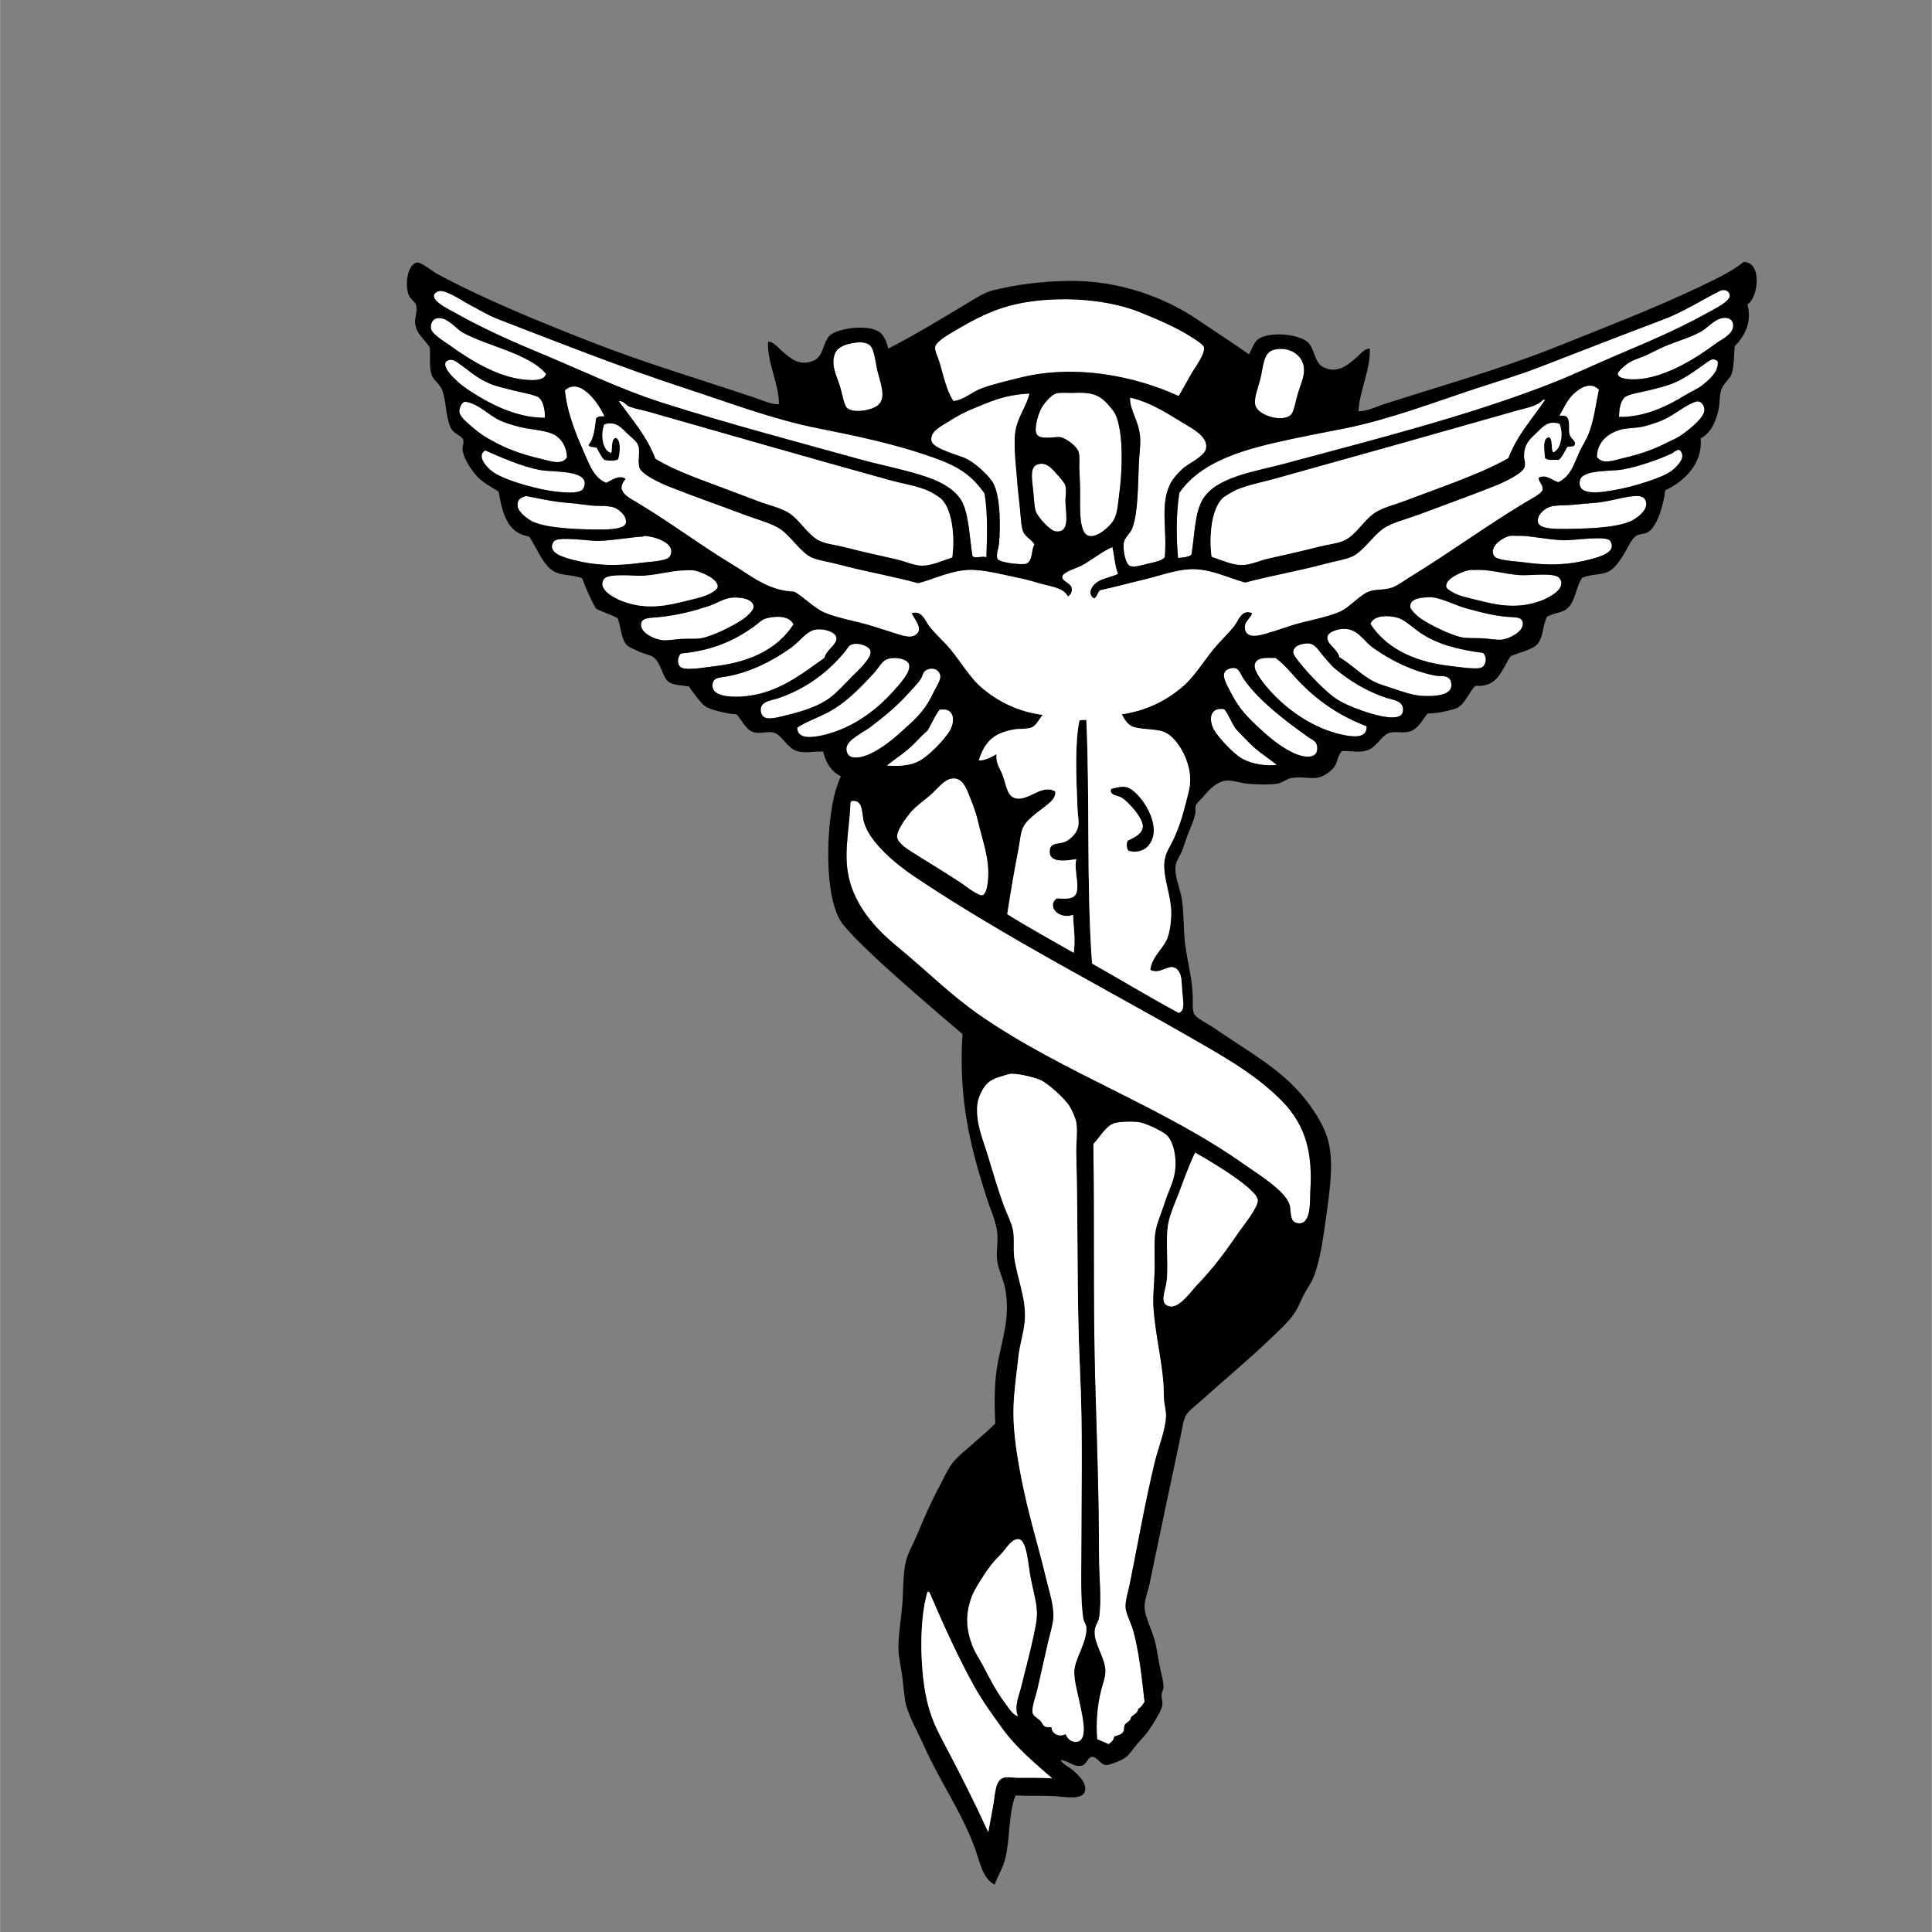 <?xml version="1.0" encoding="UTF-8"?>
<!DOCTYPE svg PUBLIC '-//W3C//DTD SVG 1.0//EN'
          'http://www.w3.org/TR/2001/REC-SVG-20010904/DTD/svg10.dtd'>
<svg height="794" viewBox="0 0 793.6 793.701" width="794" xmlns="http://www.w3.org/2000/svg" xmlns:xlink="http://www.w3.org/1999/xlink"
><rect x="0" y="0" width="793.6" height="793.701" fill="#808080" stroke="none"/><defs
  ><clipPath clipPathUnits="userSpaceOnUse" id="a"
    ><path d="M 0,595.276 H 841.89 V 0 H 0 Z"
    /></clipPath
    ><clipPath clipPathUnits="userSpaceOnUse" id="b"
    ><path d="M 249.744,514.701 H 665.737 V 14.596 H 249.744 Z"
    /></clipPath
    ><clipPath clipPathUnits="userSpaceOnUse" id="c"
    ><path d="M 249.744,514.701 H 665.737 V 14.596 H 249.744 Z"
    /></clipPath
  ></defs
  ><g
  ><g
    ><g clip-path="url(#a)" transform="matrix(1.333 0 0 -1.333 -165.793 793.701)"
      ><g
        ><g
          ><g clip-path="url(#b)"
            ><g
              ><g
                ><g clip-path="url(#c)"
                  ><path d="m 516.851,487.6 c 4.541,1.267 9.748,-1.479 9.358,-6.825 -0.154,-2.169 -1.17,-4.24 -1.941,-6.824 -0.626,-2.063 -1.097,-5.524 -2.154,-6.434 -2.778,-2.404 -10.276,-0.04 -10.918,3.12 -0.447,2.217 0.845,5.11 1.56,7.994 0.967,3.875 0.861,8.067 4.095,8.969" fill="#fff"
                    /><path d="m 428.918,327.527 c 0.13,-2.925 -0.269,-7.515 -1.755,-7.994 -1.284,-0.414 -5.573,3.095 -6.824,3.899 -5.143,3.331 -8.465,5.354 -13.648,8.579 -1.901,1.194 -5.46,3.241 -5.849,5.264 -0.399,2.113 3.054,6.491 4.289,7.994 1.243,1.511 3.883,3.363 5.849,5.069 2.039,1.764 4.127,4.542 6.239,5.07 3.957,0.983 5.176,-3.526 6.434,-6.629 0.707,-1.731 1.503,-3.892 2.145,-6.629 1.13,-4.794 2.917,-9.814 3.12,-14.623" fill="#fff"
                    /><path d="m 581.387,394.208 c 1.381,-1.341 0.999,-3.713 -0.391,-4.485 -1.389,-0.772 -8.123,0.252 -10.723,0.585 -10.748,1.373 -19.075,5.76 -23.591,12.868 1.202,2.876 5.929,2.657 8.773,1.755 1.738,-0.544 5.077,-3.526 6.824,-4.68 5.077,-3.346 11.211,-5.02 19.108,-6.043" fill="#fff"
                    /><path d="m 620.576,428.718 c 2.21,-3.437 -3.193,-4.899 -6.036,-5.655 -6.613,-1.746 -12.738,-2.022 -20.285,-0.975 -3.039,0.423 -8.741,0.529 -9.554,2.145 -1.438,2.876 2.835,5.63 5.07,6.044 0.625,0.122 1.527,-0.008 1.754,0 3.834,0.236 8.652,-1.08 14.623,-1.364 2.738,-0.13 13.29,1.592 14.428,-0.195" fill="#fff"
                    /><path d="m 443.15,427.548 c -1.055,-1.414 -0.34,-4.923 -2.534,-5.849 -1.089,-0.464 -7.977,0.268 -8.774,1.364 -0.723,1.008 0.276,3.518 0.39,4.875 0.463,5.443 0.414,13.843 -1.559,18.132 -1.138,2.494 -5.411,6.231 -7.8,7.604 -1.746,1.008 -3.501,1.325 -6.043,2.34 -1.642,0.666 -5.232,1.917 -5.46,3.704 -0.349,2.803 2.99,4.306 5.069,5.655 2.43,1.567 5.159,3.013 6.825,3.704 6.288,2.616 10.463,4.623 18.327,5.069 -0.577,-3.208 -3.112,-6.531 -4.095,-10.528 -1.031,-4.224 -0.04,-11.349 0.391,-17.158 0.186,-2.461 0.544,-5.15 0.779,-7.604 0.269,-2.656 0.357,-5.557 0.976,-7.214 0.657,-1.746 2.932,-2.624 3.508,-4.094" fill="#fff"
                    /><path d="m 392.653,394.597 c 0.276,-2.128 -4.452,-6.401 -5.654,-7.603 -1.894,-1.902 -4.59,-4.875 -6.629,-6.434 -3.624,-2.771 -8.457,-4.323 -14.038,-5.655 -2.876,-0.69 -6.678,-1.901 -7.41,0.78 -0.966,3.599 3.136,3.835 5.07,4.484 8.814,2.957 15.744,8.206 21.057,14.818 0.674,0.837 0.731,1.625 2.34,1.95 1.965,0.398 5.061,-0.707 5.264,-2.34" fill="#fff"
                    /><path d="m 295.751,461.083 c 1.788,-1.235 3.274,-3.534 3.315,-6.629 -1.633,-2.583 -5.281,-1.048 -8.189,-0.39 -4.777,1.097 -9.066,2.551 -12.868,4.484 -3.745,1.918 -5.321,2.836 -8.579,5.655 -1.292,1.121 -3.371,2.818 -3.51,4.289 -0.113,1.292 0.878,3.331 1.95,3.12 4.436,-0.862 6.84,-4.095 10.724,-5.849 1.811,-0.813 4.013,-1.438 6.044,-1.95 3.558,-0.894 8.481,-0.91 11.113,-2.73" fill="#fff"
                    /><path d="m 382.124,398.887 c 0.236,-2.185 -3.038,-3.542 -3.704,-6.24 -6.792,-4.687 -14.428,-11.243 -25.542,-11.893 -3.639,-0.211 -8.968,0.098 -8.968,3.315 0,2.738 2.193,2.461 4.679,2.925 7.198,1.356 13.884,4.768 19.497,8.773 2.722,1.942 4.785,5.24 7.799,5.654 2.559,0.35 6.06,-0.837 6.239,-2.534" fill="#fff"
                    /><path d="m 290.877,450.555 c 3.899,-0.74 16.037,0.259 13.258,-5.655 -0.934,-1.99 -7.547,-1.218 -11.114,-0.585 -4.719,0.845 -13.185,3.144 -16.767,5.655 -1.731,1.218 -5.313,5.004 -2.34,6.629 4.85,-2.104 10.87,-4.883 16.963,-6.044" fill="#fff"
                    /><path d="m 427.748,443.341 c 1.065,-5.785 0.804,-13.762 0.585,-19.693 -1.26,0.626 -3.25,-0.568 -4.29,0.39 -0.869,5.273 -1.056,12.438 -3.119,16.573 -1.869,3.753 -6.459,6.288 -10.919,7.799 -6.588,2.242 -13.713,3.534 -20.667,5.459 -20.042,5.565 -40.424,10.919 -60.636,17.353 -13.08,4.167 -24.502,9.813 -37.045,15.012 -8.603,3.575 -17.938,7.645 -26.516,12.479 -2.186,1.235 -9.822,4.679 -6.045,6.824 1.991,1.129 7.166,-2.518 9.749,-3.899 3.006,-1.601 5.963,-3.396 8.774,-4.485 19.294,-7.433 37.946,-14.859 58.102,-21.447 13.331,-4.354 26.678,-9.489 40.749,-12.283 10.78,-2.137 22.105,-4.525 31.975,-7.799 8.734,-2.884 14.412,-5.118 19.303,-12.283" fill="#fff"
                    /><path d="m 519.19,256.361 c 8.116,-8.099 9.667,-17.198 8.969,-28.27 -0.163,-2.73 0.446,-10.805 -4.29,-9.554 -1.73,0.463 -1.689,2.575 -1.941,4.874 -0.495,4.492 -10,10.204 -13.429,12.65 -25.712,18.367 -56.233,28.505 -82.214,46.484 -8.968,6.207 -16.816,14.095 -25.248,21 -6.053,4.955 -11.512,10.813 -14.193,18.295 -3.209,8.961 -0.682,17.077 -0.43,26.159 0.17,0.162 0.122,0.536 0.39,0.585 3.842,0.414 2.965,-3.818 3.899,-6.824 1.982,-6.304 9.992,-12.82 15.598,-16.573 28.433,-19.034 59.369,-34.648 88.948,-51.797 8.822,-5.111 16.694,-9.798 23.941,-17.029" fill="#fff"
                    /><path d="m 530.304,365.156 c 0.316,-4.086 -4.575,-3.111 -7.409,-1.754 -3.063,1.47 -6.11,3.68 -9.359,6.629 -4.672,4.24 -7.385,6.913 -10.139,12.478 -1.137,2.315 -3.419,5.743 -0.187,6.824 2.876,0.967 3.169,-1.227 4.282,-2.924 4.306,-6.524 12.941,-13.137 20.277,-18.328 1.129,-0.788 2.388,-1.016 2.535,-2.925" fill="#fff"
                    /><path d="m 495.403,488.379 c 0.423,-1.982 -2.924,-6.458 -3.704,-7.798 -1.617,-2.803 -2.665,-4.826 -4.095,-7.215 -13.59,6.231 -32.064,9.904 -48.938,5.655 -4.135,-1.04 -8.433,-2.007 -11.893,-3.315 -3.112,-1.178 -5.232,-3.477 -8.579,-3.899 -2.275,3.298 -3.119,8.14 -4.484,12.478 -0.398,1.283 -1.373,3.087 -1.17,4.289 0.309,1.771 5.459,4.582 7.994,6.045 6.231,3.598 12.178,6.499 20.862,7.798 11.699,1.755 25.119,0.553 34.51,-3.314 4.882,-2.007 10.577,-4.338 15.403,-7.409 1.406,-0.886 3.916,-2.454 4.094,-3.315" fill="#fff"
                    /><path d="m 394.797,480.97 c 0.959,-3.834 2.844,-8.343 0,-10.528 -1.974,-1.519 -7.401,-2.47 -9.358,-0.78 -1.016,0.885 -1.397,3.956 -2.145,6.434 -0.95,3.201 -3.127,6.913 -1.56,10.529 0.87,1.99 3.542,2.778 5.655,3.119 1.657,0.277 4.094,0.398 5.264,-0.975 1.226,-1.421 1.552,-5.402 2.144,-7.799" fill="#fff"
                    /><path d="m 657.426,504.562 c 0.414,-1.925 -4.752,-4.371 -7.409,-5.849 -8.742,-4.866 -18.498,-8.961 -27.686,-12.868 -6.459,-2.746 -12.527,-5.655 -18.913,-8.189 -25.59,-10.155 -54.982,-17.531 -83.253,-25.152 -9.237,-2.485 -21.333,-4.053 -25.347,-11.308 -2.372,-4.29 -2.331,-11.406 -3.314,-16.768 -0.967,-0.715 -2.575,-0.796 -4.095,-0.975 -0.617,6.329 -0.576,14.201 0.399,20.083 6.028,8.79 17.296,12.608 29.246,15.402 7.165,1.682 14.687,3.055 21.837,4.485 13.672,2.745 27.547,8.067 40.351,12.283 6.564,2.161 13.25,4.135 19.692,6.629 12.454,4.826 25.403,9.871 38.02,14.623 6.109,2.299 11.714,5.922 17.36,8.774 1.219,0.617 2.803,0.301 3.112,-1.17" fill="#fff"
                    /><path d="m 631.689,440.221 c 0.179,-2.348 -3.168,-4.72 -4.874,-5.459 -4.875,-2.113 -14.265,-2.299 -20.277,-2.34 -3.128,-0.016 -7.661,0 -8.181,1.95 -0.56,2.087 1.812,4.273 3.697,4.874 1.721,0.552 4.476,0.358 6.824,0.585 2.242,0.219 4.549,0.439 6.629,0.585 4.834,0.341 9.098,1.966 12.868,2.145 1.714,0.081 3.168,-0.341 3.314,-2.34" fill="#fff"
                    /><path d="m 452.704,445.68 c 0.382,-1.641 -0.064,-3.355 0,-5.069 0.171,-3.989 1.39,-9.375 -2.925,-8.969 -1.754,0.171 -5.474,4.233 -6.238,6.239 -0.391,1.057 -0.528,3.713 -0.78,6.24 -0.333,3.525 -1.187,7.384 1.365,8.189 2.64,0.836 4.353,-1.219 5.849,-2.925 0.796,-0.894 2.51,-2.746 2.729,-3.705" fill="#fff"
                    /><path d="m 489.749,464.593 c 2.592,-1.544 7.141,-4.062 6.239,-7.604 -0.577,-2.275 -5.54,-4.517 -7.214,-6.045 -1.405,-1.283 -2.964,-3.046 -3.704,-4.484 -3.323,-6.515 -0.975,-14.014 -1.755,-22.812 -1.105,-1.121 -3.135,-1.454 -5.256,-1.949 -1.861,-0.431 -4.346,-1.333 -5.663,-0.585 -1.145,0.657 -2.014,4.557 -1.746,6.824 0.211,1.901 2.079,3.038 2.721,4.874 1.715,4.85 1.65,12.86 1.95,19.692 0.13,2.917 0.577,5.809 0.39,8.189 -0.365,4.818 -2.876,7.848 -3.119,11.504 v 0.584 h 0.593 c 6.613,-1.754 11,-4.865 16.564,-8.188" fill="#fff"
                    /><path d="m 641.633,456.794 c 0.65,-0.041 1.17,-0.983 1.17,-1.95 0,-1.69 -2.405,-3.907 -3.51,-4.679 -3.144,-2.21 -12.015,-4.802 -16.768,-5.655 -4.053,-0.722 -12.226,-2.323 -11.299,2.73 0.649,3.574 9.285,2.803 13.25,3.51 5.028,0.893 11.162,3.135 15.012,4.874 0.448,0.203 1.56,1.21 2.145,1.17" fill="#fff"
                    /><path d="m 468.107,467.712 c 2.559,-5.67 2.153,-17.304 1.17,-24.566 -0.471,-3.542 -0.545,-6.215 -1.95,-8.384 -0.95,-1.479 -4.785,-5.159 -7.409,-4.485 -3.542,0.918 -2.518,10.44 -2.73,15.403 -0.073,1.796 -0.113,3.575 -0.194,5.264 -0.073,1.78 0.162,3.64 -0.195,5.07 -0.423,1.73 -3.721,4.281 -5.647,4.679 -1.381,0.285 -5.946,-0.959 -7.221,0.78 -1.097,1.511 0.349,6.109 1.17,7.799 0.893,1.82 3.143,4.387 4.678,4.874 1.3,0.415 4.087,0.146 5.07,0.195 5.118,0.244 7.978,-0.227 10.723,-3.314 0.991,-1.105 2.129,-2.405 2.535,-3.315" fill="#fff"
                    /><path d="m 404.546,390.503 c 0.431,-2.267 -2.681,-5.573 -4.094,-7.214 -5.573,-6.499 -13.226,-12.3 -22.422,-14.428 -3.006,-0.699 -8.059,-1.486 -7.994,2.34 4.062,2.518 7.514,3.339 11.503,5.849 4.525,2.843 8.636,7.092 12.284,11.113 1.543,1.698 2.339,3.818 4.484,4.29 2.714,0.601 5.93,-0.285 6.239,-1.95" fill="#fff"
                    /><path d="m 356.583,408.44 c 0.024,-1.169 -2.031,-3.022 -3.315,-3.899 -2.754,-1.876 -9.334,-5.289 -13.063,-5.849 -1.747,-0.26 -4.013,-0.057 -6.044,-0.195 -1.982,-0.13 -4.224,-0.537 -5.654,-0.39 -2.389,0.252 -6.572,2.161 -6.63,4.679 -0.056,2.551 3.023,2.121 6.435,2.535 5.459,0.666 9.756,1.787 14.428,3.314 2.364,0.772 4.257,2.129 6.629,2.535 2.145,0.366 7.173,-0.041 7.214,-2.73" fill="#fff"
                    /><path d="m 653.722,484.09 c 0.463,-3.234 -2.852,-5.89 -5.062,-7.604 -1.275,-0.975 -3.241,-1.803 -5.077,-2.924 -5.321,-3.258 -12.413,-6.768 -20.277,-6.63 0.024,1.771 0.243,4.712 1.762,6.045 1.138,1.007 5.111,1.575 7.402,2.144 2.72,0.674 5.158,1.243 7.408,2.145 4.606,1.844 9.221,5.711 11.309,7.019 0.666,0.414 1.438,0.698 2.535,-0.195" fill="#fff"
                    /><path d="m 313.494,439.051 c 1.592,-0.511 4.265,-2.802 3.704,-4.874 -0.479,-1.796 -4.996,-1.966 -8.189,-1.95 -5.946,0.041 -15.5,0.276 -20.277,2.34 -1.567,0.682 -4.72,3.038 -4.874,4.874 -0.147,1.82 0.764,2.616 2.144,2.925 0.098,0.024 0.163,0.235 0.391,0.195 3.517,-0.61 8.189,-1.796 13.258,-2.145 2.177,-0.146 4.541,-0.544 6.824,-0.78 2.331,-0.236 5.118,0.032 7.019,-0.585" fill="#fff"
                    /><path d="m 646.897,471.612 c 1.543,0.519 2.738,-1.016 2.73,-2.535 -0.008,-2.681 -6.061,-7.108 -7.799,-8.189 -1.178,-0.731 -2.81,-1.389 -4.289,-2.144 -3.648,-1.861 -7.889,-3.348 -12.869,-4.485 -2.77,-0.634 -6.482,-2.218 -8.189,0.39 0.123,4.541 3.323,7.271 7.41,8.384 2.169,0.593 4.736,0.398 7.018,0.975 2.105,0.528 4.274,1.251 5.85,1.95 3.972,1.762 6.767,4.533 10.138,5.654" fill="#fff"
                    /><path d="m 571.638,384.459 c 0.186,-3.428 -5.134,-3.664 -8.774,-3.51 -2.795,0.122 -5.638,1.089 -8.189,1.95 -2.591,0.877 -5.362,1.601 -7.408,2.729 -3.721,2.064 -6.687,5.248 -10.139,7.215 -0.65,2.754 -3.948,3.972 -3.705,6.239 0.171,1.551 2.99,2.526 5.069,2.534 4.315,0.017 6.004,-3.623 8.775,-5.654 5.572,-4.062 12.567,-7.458 19.497,-8.774 1.673,-0.316 4.703,0.593 4.874,-2.729" fill="#fff"
                    /><path d="m 443.931,98.434 c 0.073,-2.331 -0.666,-5.411 -1.17,-7.799 -1.024,-4.899 -2.275,-9.197 -3.51,-14.428 -0.788,-3.372 -2.445,-6.54 -1.17,-9.749 -1.893,0.585 -2.957,2.754 -4.289,4.484 -2.486,3.25 -4.533,7.385 -6.629,11.309 -0.975,1.844 -2.308,3.77 -3.12,5.85 -1.941,5.036 -2.38,9.618 -0.194,15.402 0.869,2.283 3.842,6.897 5.848,9.554 1.081,1.422 2.406,2.624 3.705,4.094 1.129,1.276 2.933,4.379 5.07,3.9 2.323,-0.521 2.769,-7.596 3.314,-10.724 0.747,-4.241 2.055,-8.514 2.145,-11.893" fill="#fff"
                    /><path d="m 593.67,403.176 c 0.105,-2.323 -3.948,-4.573 -6.435,-4.874 -1.413,-0.171 -3.736,0.252 -5.848,0.39 -2.129,0.146 -4.323,-0.008 -5.842,0.195 -3.753,0.511 -10.561,4.013 -13.266,5.849 -1.186,0.812 -3.265,2.713 -3.314,3.704 -0.13,2.689 3.591,2.811 5.654,2.925 3.315,0.187 7.969,-2.469 11.893,-3.51 4.435,-1.169 7.888,-2.168 12.478,-2.534 2.786,-0.219 4.59,0.016 4.68,-2.145" fill="#fff"
                    /><path d="m 471.422,352.873 c 3.932,-0.747 12.43,-12.673 6.433,-18.522 -1.039,-1.016 -3.062,-1.828 -5.654,-1.17 -0.681,0.487 -0.747,2.177 -0.389,3.119 1.958,0.975 4.354,1.958 4.679,4.095 0.422,2.73 -4.533,8.002 -6.434,9.164 -1.227,0.755 -3.94,0.698 -3.315,2.729 1.268,0.301 3.063,0.894 4.68,0.585"
                    /><path d="m 360.092,404.736 c 2.852,0.902 7.58,1.121 8.774,-1.755 -4.549,-7.108 -12.714,-11.544 -24.177,-12.868 -2.997,-0.341 -9.35,-1.56 -10.723,-0.195 -1.032,1.04 -0.845,2.965 0.195,4.095 9.749,0.934 16.378,3.907 22.617,8.383 1.153,0.829 2.372,2.047 3.314,2.34" fill="#fff"
                    /><path d="m 545.512,371.591 c 0.211,-3.786 -4.046,-3.372 -7.799,-2.535 -8.579,1.925 -16.825,7.507 -22.617,14.233 -1.447,1.682 -4.233,5.126 -4.095,7.019 0.212,2.738 3.786,2.38 6.435,2.339 3.07,-2.168 5.336,-5.329 7.994,-7.993 5.548,-5.549 11.787,-9.855 20.082,-13.063" fill="#fff"
                    /><path d="m 551.556,380.364 c 1.616,-0.536 6.044,-0.877 5.069,-4.484 -0.894,-3.347 -9.919,-0.398 -12.674,0.585 -3.078,1.105 -6.271,2.38 -8.773,4.289 -2.908,2.226 -6.922,6.353 -9.748,9.749 -0.756,0.91 -2.535,3.046 -2.535,3.899 0.016,1.861 2.136,2.616 4.289,2.73 2.42,0.13 3.615,-2.315 4.679,-3.509 1.317,-1.463 2.568,-3.136 3.704,-4.095 4.851,-4.046 9.839,-7.092 15.989,-9.164" fill="#fff"
                    /><path d="m 658.409,495.788 c 0.723,-3.168 -3.517,-4.939 -5.272,-6.239 -5.972,-4.427 -14.826,-10.025 -23.195,-10.918 -2.786,-0.293 -6.888,-0.138 -7.026,1.559 -0.058,0.748 2.493,2.917 3.509,3.51 1.779,1.04 3.778,1.568 5.46,2.34 1.714,0.788 3.354,1.697 5.263,2.534 3.713,1.617 7.914,2.754 11.114,4.485 2.226,1.202 4.224,3.729 6.63,4.289 1.64,0.39 3.184,-0.122 3.517,-1.56" fill="#fff"
                    /><path d="m 604.979,417.214 c 2.338,-3.168 -3.267,-5.979 -5.46,-6.824 -5.93,-2.291 -11.601,-1.982 -17.938,-0.39 -2.852,0.723 -5.809,1.324 -7.993,2.145 -1.032,0.39 -3.339,1.625 -3.51,2.339 -0.626,2.657 5.361,4.989 7.214,5.265 0.568,0.089 1.234,-0.024 1.568,0 3.859,0.349 9.156,-1.194 13.648,-1.56 3.241,-0.26 11.049,0.959 12.471,-0.975" fill="#fff"
                    /><path d="m 322.853,430.277 c 2.599,-0.081 10.13,-1.99 7.993,-6.239 -0.812,-1.624 -6.45,-1.714 -9.554,-2.144 -7.148,-0.992 -13.615,-0.78 -20.276,0.975 -2.617,0.698 -8.328,2.095 -6.045,5.653 1.146,1.771 11.374,0.082 13.843,0.196 5.411,0.243 9.318,1.088 13.844,1.365 0,0 0.056,0.203 0.195,0.194" fill="#fff"
                    /><path d="m 292.632,480.19 c -0.634,-2.169 -3.965,-2.03 -6.824,-1.754 -8.173,0.796 -16.792,6.174 -22.812,10.528 -1.812,1.316 -5.614,3.469 -5.85,5.265 -0.235,1.844 0.837,3.485 3.12,3.119 2.608,-0.414 4.696,-3.306 6.824,-4.484 7.417,-4.087 20.399,-6.434 25.542,-12.674" fill="#fff"
                    /><path d="m 517.833,359.697 c -4.37,-0.52 -9.155,0.626 -11.901,2.73 -2.811,2.169 -6.24,5.971 -7.409,7.994 -1.754,3.054 -1.438,7.23 3.12,6.434 1.51,-1.812 2.258,-4.371 3.704,-6.239 1.958,-1.966 3.745,-4.03 5.849,-5.849 2.12,-1.82 4.444,-3.266 6.637,-5.07" fill="#fff"
                    /><path d="m 483.9,245.638 c 2.064,-1.991 3.217,-6.759 2.535,-11.503 -0.431,-2.998 -2.113,-6.174 -3.12,-9.359 -0.966,-3.095 -2.527,-6.426 -2.917,-9.359 -0.446,-3.249 -0.122,-7.425 -0.203,-11.308 -0.073,-3.867 -0.568,-7.775 -0.389,-11.114 0.43,-8.026 2.509,-16.019 3.128,-23.981 0.121,-1.682 0.007,-3.526 0.186,-5.264 0.171,-1.576 0.634,-3.193 0.593,-4.68 -0.146,-4.403 -2.323,-9.48 -3.518,-14.427 -3.013,-12.528 -5.012,-24.145 -7.603,-37.045 -0.504,-2.543 -1.439,-5.436 -1.365,-7.41 0.081,-1.998 1.446,-4.362 2.144,-6.628 1.983,-6.394 2.917,-15.68 3.705,-22.618 -0.553,-0.812 -0.999,-1.721 -1.95,-2.144 -0.049,-1.357 -1.413,-1.714 -2.145,-2.535 -0.235,-0.276 -0.122,-0.642 -0.389,-0.975 -0.358,-0.455 -1.276,-0.877 -1.56,-1.364 -0.423,-0.732 -0.065,-1.593 -0.585,-2.34 -0.609,-0.878 -1.796,-0.95 -2.73,-1.365 -0.13,-1.227 -0.966,-1.763 -1.754,-2.34 -1.081,0.609 -2.389,0.991 -3.51,1.56 -0.382,5.467 0.073,10.301 1.17,14.818 0.495,2.023 1.373,4.183 1.373,6.044 0,4.298 -3.429,8.133 -3.323,12.284 0.049,1.868 1.145,2.892 1.365,4.289 0.869,5.395 0,12.778 0,18.522 0,18.263 -0.666,36.371 -1.17,54.203 -0.69,24.875 -0.203,49.214 -0.585,73.309 1.714,1.65 3.941,5.752 6.629,6.435 1.796,0.455 5.679,0.568 7.799,0.195 1.796,-0.317 6.978,-2.73 8.189,-3.9" fill="#fff"
                    /><path d="m 285.808,478.436 c 2.859,-0.276 6.19,-0.415 6.824,1.754 -5.143,6.24 -18.125,8.587 -25.542,12.674 -2.128,1.178 -4.216,4.07 -6.824,4.484 -2.283,0.366 -3.355,-1.275 -3.12,-3.119 0.236,-1.796 4.038,-3.949 5.85,-5.265 6.02,-4.354 14.639,-9.732 22.812,-10.528 m 6.434,-11.699 c 0.073,1.885 -0.447,4.899 -1.755,6.044 -0.991,0.878 -4.964,1.544 -7.409,2.145 -2.599,0.65 -5.427,1.26 -7.604,2.145 -4.379,1.804 -6.784,4.273 -9.944,6.434 -0.13,0.13 -1.413,1.17 -2.534,0.975 -3.152,-0.528 -0.187,-4.095 0.78,-5.069 3.022,-3.022 4.306,-3.77 7.994,-6.045 5.459,-3.355 13.168,-6.783 20.472,-6.629 m 6.824,-12.283 c -0.041,3.095 -1.527,5.394 -3.315,6.629 -2.632,1.82 -7.555,1.836 -11.113,2.73 -2.031,0.512 -4.233,1.137 -6.044,1.95 -3.884,1.754 -6.288,4.987 -10.724,5.849 -1.072,0.211 -2.063,-1.828 -1.95,-3.12 0.139,-1.471 2.218,-3.168 3.51,-4.289 3.258,-2.819 4.834,-3.737 8.579,-5.655 3.802,-1.933 8.091,-3.387 12.868,-4.484 2.908,-0.658 6.556,-2.193 8.189,0.39 m 5.069,-9.554 c 2.779,5.914 -9.359,4.915 -13.258,5.655 -6.093,1.161 -12.113,3.94 -16.963,6.044 -2.973,-1.625 0.609,-5.411 2.34,-6.629 3.582,-2.511 12.048,-4.81 16.767,-5.655 3.567,-0.633 10.18,-1.405 11.114,0.585 m 13.063,-10.723 c 0.561,2.072 -2.112,4.363 -3.704,4.874 -1.901,0.617 -4.688,0.349 -7.019,0.585 -2.283,0.236 -4.647,0.634 -6.824,0.78 -5.069,0.349 -9.741,1.535 -13.258,2.145 -0.228,0.04 -0.293,-0.171 -0.391,-0.195 -1.38,-0.309 -2.291,-1.105 -2.144,-2.925 0.154,-1.836 3.307,-4.192 4.874,-4.874 4.777,-2.064 14.331,-2.299 20.277,-2.34 3.193,-0.016 7.71,0.154 8.189,1.95 m 13.648,-10.139 c 2.137,4.249 -5.394,6.158 -7.993,6.239 -0.139,0.009 -0.195,-0.194 -0.195,-0.194 -4.526,-0.277 -8.433,-1.122 -13.844,-1.365 -2.469,-0.114 -12.697,1.575 -13.843,-0.196 -2.283,-3.558 3.428,-4.955 6.045,-5.653 6.661,-1.755 13.128,-1.967 20.276,-0.975 3.104,0.43 8.742,0.52 9.554,2.144 m 14.623,-9.554 c 0.374,2.316 -4.622,4.526 -7.019,5.07 -1.137,0.26 -3.598,0.049 -4.289,0 -3.997,-0.268 -6.458,-1.194 -11.308,-1.56 -2.73,-0.203 -10.976,0.788 -12.284,-0.975 -2.429,-3.298 3.648,-6.117 5.459,-6.824 6.036,-2.331 11.861,-1.917 17.938,-0.39 2.9,0.732 5.776,1.308 7.994,2.145 1.162,0.439 3.363,1.609 3.509,2.534 m 7.799,-9.943 c 1.284,0.877 3.339,2.73 3.315,3.899 -0.041,2.689 -5.069,3.096 -7.214,2.73 -2.372,-0.406 -4.265,-1.763 -6.629,-2.535 -4.672,-1.527 -8.969,-2.648 -14.428,-3.314 -3.412,-0.414 -6.491,0.016 -6.435,-2.535 0.058,-2.518 4.241,-4.427 6.63,-4.679 1.43,-0.147 3.672,0.26 5.654,0.39 2.031,0.138 4.297,-0.065 6.044,0.195 3.729,0.56 10.309,3.973 13.063,5.849 m 15.598,-1.56 c -1.194,2.876 -5.922,2.657 -8.774,1.755 -0.942,-0.293 -2.161,-1.511 -3.314,-2.34 -6.239,-4.476 -12.868,-7.449 -22.617,-8.383 -1.04,-1.13 -1.227,-3.055 -0.195,-4.095 1.373,-1.365 7.726,-0.146 10.723,0.195 11.463,1.324 19.628,5.76 24.177,12.868 m 9.554,-10.334 c 0.666,2.698 3.94,4.055 3.704,6.24 -0.179,1.697 -3.68,2.884 -6.239,2.534 -3.014,-0.414 -5.077,-3.712 -7.799,-5.654 -5.613,-4.005 -12.299,-7.417 -19.497,-8.773 -2.486,-0.464 -4.679,-0.187 -4.679,-2.925 0,-3.217 5.329,-3.526 8.968,-3.315 11.114,0.65 18.75,7.206 25.542,11.893 m 8.579,-5.653 c 1.202,1.202 5.93,5.475 5.654,7.603 -0.203,1.633 -3.299,2.738 -5.264,2.34 -1.609,-0.325 -1.666,-1.113 -2.34,-1.95 -5.313,-6.612 -12.243,-11.861 -21.057,-14.818 -1.934,-0.649 -6.036,-0.885 -5.07,-4.484 0.732,-2.681 4.534,-1.47 7.41,-0.78 5.581,1.332 10.414,2.884 14.038,5.655 2.039,1.559 4.735,4.532 6.629,6.434 m 7.798,83.448 c 2.844,2.185 0.959,6.694 0,10.528 -0.592,2.397 -0.918,6.378 -2.144,7.799 -1.17,1.373 -3.607,1.252 -5.264,0.975 -2.113,-0.341 -4.785,-1.129 -5.655,-3.119 -1.567,-3.616 0.61,-7.328 1.56,-10.529 0.748,-2.478 1.129,-5.549 2.145,-6.434 1.957,-1.69 7.384,-0.739 9.358,0.78 m 5.655,-87.153 c 1.413,1.641 4.525,4.947 4.094,7.214 -0.309,1.665 -3.525,2.551 -6.239,1.95 -2.145,-0.472 -2.941,-2.592 -4.484,-4.29 -3.648,-4.021 -7.759,-8.27 -12.284,-11.113 -3.989,-2.51 -7.441,-3.331 -11.503,-5.849 -0.065,-3.826 4.988,-3.039 7.994,-2.34 9.196,2.128 16.849,7.929 22.422,14.428 m 11.698,-0.975 c 0.69,1.397 2.137,3.542 1.95,4.874 -0.187,1.398 -1.682,2.592 -3.705,1.95 -1.771,-0.56 -1.47,-1.828 -2.339,-3.119 -0.927,-1.39 -2.535,-2.966 -3.9,-4.485 -3.526,-3.932 -7.595,-7.189 -11.698,-10.333 -1.755,-1.341 -7.149,-3.803 -7.214,-6.434 -0.09,-4.095 4.817,-2.803 7.409,-1.56 4.509,2.161 8.164,5.557 11.893,8.968 3.94,3.608 5.386,5.647 7.604,10.139 m 4.874,-12.088 c 1.885,3.266 1.251,7.254 -3.119,6.434 -1.47,-1.901 -2.405,-4.354 -3.705,-6.434 -2.096,-1.763 -3.769,-3.859 -5.849,-5.654 -2.112,-1.82 -4.427,-3.258 -6.629,-5.07 2.957,-0.276 6.32,-0.089 8.969,0.975 3.615,1.454 8.969,7.377 10.333,9.749 m 0.78,53.422 c 0.78,5.792 0.219,14.388 -3.314,17.938 -0.691,0.699 -3.218,2.202 -4.485,2.729 -3.42,1.43 -7.555,2.023 -11.503,3.12 -24.705,6.857 -49.938,14.079 -74.285,21.057 -1.958,0.561 -4.111,0.902 -5.849,1.56 -1.275,0.487 -1.722,1.795 -3.314,1.755 4.086,-5.598 8.611,-10.756 11.308,-17.743 6.661,-4.078 14.728,-6.629 22.812,-9.749 2.859,-1.096 5.841,-2.185 8.774,-3.314 2.981,-1.146 6.369,-1.876 8.969,-3.314 3.98,-2.194 6.222,-7.182 10.138,-8.969 2.194,-1 5.102,-1.252 7.799,-1.95 5.532,-1.438 10.22,-2.437 15.792,-3.705 2.551,-0.576 5.427,-1.941 7.799,-1.949 3.047,-0.009 6.662,1.641 9.359,2.534 m 10.529,0 c 0.219,5.931 0.48,13.908 -0.585,19.693 -4.891,7.165 -10.569,9.399 -19.303,12.283 -9.87,3.274 -21.195,5.662 -31.975,7.799 -14.071,2.794 -27.418,7.929 -40.749,12.283 -20.156,6.588 -38.808,14.014 -58.102,21.447 -2.811,1.089 -5.768,2.884 -8.774,4.485 -2.583,1.381 -7.758,5.028 -9.749,3.899 -3.777,-2.145 3.859,-5.589 6.045,-6.824 8.578,-4.834 17.913,-8.904 26.516,-12.479 12.543,-5.199 23.965,-10.845 37.045,-15.012 20.212,-6.434 40.594,-11.788 60.636,-17.353 6.954,-1.925 14.079,-3.217 20.667,-5.459 4.46,-1.511 9.05,-4.046 10.919,-7.799 2.063,-4.135 2.25,-11.3 3.119,-16.573 1.04,-0.958 3.03,0.236 4.29,-0.39 m -1.17,-104.115 c 1.486,0.479 1.885,5.069 1.755,7.994 -0.203,4.809 -1.99,9.829 -3.12,14.623 -0.642,2.737 -1.438,4.898 -2.145,6.629 -1.258,3.103 -2.477,7.612 -6.434,6.629 -2.112,-0.528 -4.2,-3.306 -6.239,-5.07 -1.966,-1.706 -4.606,-3.558 -5.849,-5.069 -1.235,-1.503 -4.688,-5.881 -4.289,-7.994 0.389,-2.023 3.948,-4.07 5.849,-5.264 5.183,-3.225 8.505,-5.248 13.648,-8.579 1.251,-0.804 5.54,-4.313 6.824,-3.899 m 13.453,102.166 c 2.194,0.926 1.479,4.435 2.534,5.849 -0.576,1.47 -2.851,2.348 -3.508,4.094 -0.619,1.657 -0.707,4.558 -0.976,7.214 -0.235,2.454 -0.593,5.143 -0.779,7.604 -0.431,5.809 -1.422,12.934 -0.391,17.158 0.983,3.997 3.518,7.32 4.095,10.528 -7.864,-0.446 -12.039,-2.453 -18.327,-5.069 -1.666,-0.691 -4.395,-2.137 -6.825,-3.704 -2.079,-1.349 -5.418,-2.852 -5.069,-5.655 0.228,-1.787 3.818,-3.038 5.46,-3.704 2.542,-1.015 4.297,-1.332 6.043,-2.34 2.389,-1.373 6.662,-5.11 7.8,-7.604 1.973,-4.289 2.022,-12.689 1.559,-18.132 -0.114,-1.357 -1.113,-3.867 -0.39,-4.875 0.797,-1.096 7.685,-1.828 8.774,-1.364 M 437.887,47.546 c 3.427,-0.017 7.432,0.064 10.723,-0.195 -5.183,4.549 -11.056,9.359 -15.403,15.403 -3.006,4.191 -6.052,8.327 -8.579,12.868 -5.093,9.188 -9.578,19.123 -13.843,29.051 -0.243,0.016 -0.268,0.252 -0.585,0.195 -2.624,-8.701 -2.25,-22.91 -0.585,-31.586 1.365,-7.092 3.428,-10.853 6.239,-16.182 4.509,-8.523 9.229,-17.947 13.064,-26.322 0.503,2.819 0.958,5.362 1.56,8.578 0.438,2.284 0.503,6.524 2.339,7.8 1.398,0.966 3.031,0.406 5.07,0.39 m 4.874,43.089 c 0.504,2.388 1.243,5.468 1.17,7.799 -0.09,3.379 -1.398,7.652 -2.145,11.893 -0.545,3.128 -0.991,10.203 -3.314,10.724 -2.137,0.479 -3.941,-2.624 -5.07,-3.9 -1.299,-1.47 -2.624,-2.672 -3.705,-4.094 -2.006,-2.657 -4.979,-7.271 -5.848,-9.554 -2.186,-5.784 -1.747,-10.366 0.194,-15.402 0.812,-2.08 2.145,-4.006 3.12,-5.85 2.096,-3.924 4.143,-8.059 6.629,-11.309 1.332,-1.73 2.396,-3.899 4.289,-4.484 -1.275,3.209 0.382,6.377 1.17,9.749 1.235,5.231 2.486,9.529 3.51,14.428 m 9.943,349.976 c -0.064,1.714 0.382,3.428 0,5.069 -0.219,0.959 -1.933,2.811 -2.729,3.705 -1.496,1.706 -3.209,3.761 -5.849,2.925 -2.552,-0.805 -1.698,-4.664 -1.365,-8.189 0.252,-2.527 0.389,-5.183 0.78,-6.24 0.764,-2.006 4.484,-6.068 6.238,-6.239 4.315,-0.406 3.096,4.98 2.925,8.969 m 2.73,-359.92 c 0.293,3.688 3.964,8.904 3.705,13.063 -0.066,1.145 -0.821,1.845 -0.975,2.925 -0.821,5.898 -0.585,12.388 -0.585,18.717 0,19.311 0.527,38.353 -0.391,57.517 -1.064,22.487 -0.543,44.592 -1.161,66.876 -0.097,3.322 0.471,6.873 0,9.749 -0.212,1.283 -1.357,3.802 -2.153,5.068 -1.422,2.276 -6.719,7.077 -8.969,7.995 -2.25,0.926 -7.945,2.307 -9.748,1.754 -2.429,-0.739 -4.704,-1.218 -6.434,-2.729 -1.325,-1.162 -2.901,-4.403 -3.119,-6.239 -0.667,-5.825 1.575,-10.829 2.923,-15.208 1.682,-5.443 3.177,-10.748 5.07,-15.988 0.975,-2.672 2.437,-5.394 2.924,-7.798 0.529,-2.568 0.042,-5.655 0.39,-8.384 0.821,-6.232 3.559,-12.26 3.316,-18.718 -0.139,-3.811 -1.488,-7.686 -1.951,-11.503 -0.495,-4.111 -0.999,-8.197 -1.365,-12.284 -0.787,-8.92 0.585,-17.06 1.95,-24.371 2.226,-11.91 5.322,-21.431 7.994,-32.561 0.926,-3.818 2.307,-7.994 2.145,-11.503 -0.098,-2.299 -0.967,-4.858 -1.56,-7.409 -1.218,-5.305 -2.096,-9.343 -3.314,-14.623 -0.618,-2.681 -1.845,-5.808 -1.561,-7.409 0.228,-1.251 2.064,-1.877 2.73,-2.925 0.853,-1.324 0.731,-1.657 3.12,-1.559 -0.017,-2.047 2.445,-3.202 4.289,-2.145 0.626,-1.349 1.836,-2.714 3.705,-2.34 3.168,0.634 1.6,7.328 0.975,10.529 -0.691,3.59 -2.186,8.432 -1.95,11.503 m 13.843,362.455 c 0.983,7.262 1.389,18.896 -1.17,24.566 -0.406,0.91 -1.544,2.21 -2.535,3.315 -2.745,3.087 -5.605,3.558 -10.723,3.314 -0.983,-0.049 -3.77,0.22 -5.07,-0.195 -1.535,-0.487 -3.785,-3.054 -4.678,-4.874 -0.821,-1.69 -2.267,-6.288 -1.17,-7.799 1.275,-1.739 5.84,-0.495 7.221,-0.78 1.926,-0.398 5.224,-2.949 5.647,-4.679 0.357,-1.43 0.122,-3.29 0.195,-5.07 0.081,-1.689 0.121,-3.468 0.194,-5.264 0.212,-4.963 -0.812,-14.485 2.73,-15.403 2.624,-0.674 6.459,3.006 7.409,4.485 1.405,2.169 1.479,4.842 1.95,8.384 m 17.158,-209.011 c 0.682,4.744 -0.471,9.512 -2.535,11.503 -1.211,1.17 -6.393,3.583 -8.189,3.9 -2.12,0.373 -6.003,0.26 -7.799,-0.195 -2.688,-0.683 -4.915,-4.785 -6.629,-6.435 0.382,-24.095 -0.105,-48.434 0.585,-73.309 0.504,-17.832 1.17,-35.94 1.17,-54.203 0,-5.744 0.869,-13.127 0,-18.522 -0.22,-1.397 -1.316,-2.421 -1.365,-4.289 -0.106,-4.151 3.323,-7.986 3.323,-12.284 0,-1.861 -0.878,-4.021 -1.373,-6.044 -1.097,-4.517 -1.552,-9.351 -1.17,-14.818 1.121,-0.569 2.429,-0.951 3.51,-1.56 0.788,0.577 1.624,1.113 1.754,2.34 0.934,0.415 2.121,0.487 2.73,1.365 0.52,0.747 0.162,1.608 0.585,2.34 0.284,0.487 1.202,0.909 1.56,1.364 0.267,0.333 0.154,0.699 0.389,0.975 0.732,0.821 2.096,1.178 2.145,2.535 0.951,0.423 1.397,1.332 1.95,2.144 -0.788,6.938 -1.722,16.224 -3.705,22.618 -0.698,2.266 -2.063,4.63 -2.144,6.628 -0.074,1.974 0.861,4.867 1.365,7.41 2.591,12.9 4.59,24.517 7.603,37.045 1.195,4.947 3.372,10.024 3.518,14.427 0.041,1.487 -0.422,3.104 -0.593,4.68 -0.179,1.738 -0.065,3.582 -0.186,5.264 -0.619,7.962 -2.698,15.955 -3.128,23.981 -0.179,3.339 0.316,7.247 0.389,11.114 0.081,3.883 -0.243,8.059 0.203,11.308 0.39,2.933 1.951,6.264 2.917,9.359 1.007,3.185 2.689,6.361 3.12,9.359 m 5.264,246.446 c 0.78,1.34 4.127,5.816 3.704,7.798 -0.178,0.861 -2.688,2.429 -4.094,3.315 -4.826,3.071 -10.521,5.402 -15.403,7.409 -9.391,3.867 -22.811,5.069 -34.51,3.314 -8.684,-1.299 -14.631,-4.2 -20.862,-7.798 -2.535,-1.463 -7.685,-4.274 -7.994,-6.045 -0.203,-1.202 0.772,-3.006 1.17,-4.289 1.365,-4.338 2.209,-9.18 4.484,-12.478 3.347,0.422 5.467,2.721 8.579,3.899 3.46,1.308 7.758,2.275 11.893,3.315 16.874,4.249 35.348,0.576 48.938,-5.655 1.43,2.389 2.478,4.412 4.095,7.215 m 4.289,-23.592 c 0.902,3.542 -3.647,6.06 -6.239,7.604 -5.564,3.323 -9.951,6.434 -16.564,8.188 h -0.593 v -0.584 c 0.243,-3.656 2.754,-6.686 3.119,-11.504 0.187,-2.38 -0.26,-5.272 -0.39,-8.189 -0.3,-6.832 -0.235,-14.842 -1.95,-19.692 -0.642,-1.836 -2.51,-2.973 -2.721,-4.874 -0.268,-2.267 0.601,-6.167 1.746,-6.824 1.317,-0.748 3.802,0.154 5.663,0.585 2.121,0.495 4.151,0.828 5.256,1.949 0.78,8.798 -1.568,16.297 1.755,22.812 0.74,1.438 2.299,3.201 3.704,4.484 1.674,1.528 6.637,3.77 7.214,6.045 m 9.944,-94.562 c 2.746,-2.104 7.531,-3.25 11.901,-2.73 -2.193,1.804 -4.517,3.25 -6.637,5.07 -2.104,1.819 -3.891,3.883 -5.849,5.849 -1.446,1.868 -2.194,4.427 -3.704,6.239 -4.558,0.796 -4.874,-3.38 -3.12,-6.434 1.169,-2.023 4.598,-5.825 7.409,-7.994 m 20.277,118.348 c 0.39,5.346 -4.817,8.092 -9.358,6.825 -3.234,-0.902 -3.128,-5.094 -4.095,-8.969 -0.715,-2.884 -2.007,-5.777 -1.56,-7.994 0.642,-3.16 8.14,-5.524 10.918,-3.12 1.057,0.91 1.528,4.371 2.154,6.434 0.771,2.584 1.787,4.655 1.941,6.824 m 1.95,-252.684 c 0.698,11.072 -0.853,20.171 -8.969,28.27 -7.247,7.231 -15.119,11.918 -23.941,17.029 -29.579,17.149 -60.515,32.763 -88.948,51.797 -5.606,3.753 -13.616,10.269 -15.598,16.573 -0.934,3.006 -0.057,7.238 -3.899,6.824 -0.268,-0.049 -0.22,-0.423 -0.39,-0.585 -0.252,-9.082 -2.779,-17.198 0.43,-26.159 2.681,-7.482 8.14,-13.34 14.193,-18.295 8.432,-6.905 16.28,-14.793 25.248,-21 25.981,-17.979 56.502,-28.117 82.214,-46.484 3.429,-2.446 12.934,-8.158 13.429,-12.65 0.252,-2.299 0.211,-4.411 1.941,-4.874 4.736,-1.251 4.127,6.824 4.29,9.554 m -5.264,135.311 c 2.834,-1.357 7.725,-2.332 7.409,1.754 -0.147,1.909 -1.406,2.137 -2.535,2.925 -7.336,5.191 -15.971,11.804 -20.277,18.328 -1.113,1.697 -1.406,3.891 -4.282,2.924 -3.232,-1.081 -0.95,-4.509 0.187,-6.824 2.754,-5.565 5.467,-8.238 10.139,-12.478 3.249,-2.949 6.296,-5.159 9.359,-6.629 m 14.818,5.654 c 3.753,-0.837 8.01,-1.251 7.799,2.535 -8.295,3.208 -14.534,7.514 -20.082,13.063 -2.658,2.664 -4.924,5.825 -7.994,7.993 -2.649,0.041 -6.223,0.399 -6.435,-2.339 -0.138,-1.893 2.648,-5.337 4.095,-7.019 5.792,-6.726 14.038,-12.308 22.617,-14.233 m 18.912,6.824 c 0.975,3.607 -3.453,3.948 -5.069,4.484 -6.15,2.072 -11.138,5.118 -15.989,9.164 -1.136,0.959 -2.387,2.632 -3.704,4.095 -1.064,1.194 -2.259,3.639 -4.679,3.509 -2.153,-0.114 -4.273,-0.869 -4.289,-2.73 0,-0.853 1.779,-2.989 2.535,-3.899 2.826,-3.396 6.84,-7.523 9.748,-9.749 2.502,-1.909 5.695,-3.184 8.773,-4.289 2.755,-0.983 11.78,-3.932 12.674,-0.585 m 6.239,5.069 c 3.64,-0.154 8.96,0.082 8.774,3.51 -0.171,3.322 -3.201,2.413 -4.874,2.729 -6.93,1.316 -13.925,4.712 -19.497,8.774 -2.771,2.031 -4.46,5.671 -8.775,5.654 -2.079,-0.008 -4.898,-0.983 -5.069,-2.534 -0.243,-2.267 3.055,-3.485 3.705,-6.239 3.452,-1.967 6.418,-5.151 10.139,-7.215 2.046,-1.128 4.817,-1.852 7.408,-2.729 2.551,-0.861 5.394,-1.828 8.189,-1.95 m 18.132,8.774 c 1.39,0.772 1.772,3.144 0.391,4.485 -7.897,1.023 -14.031,2.697 -19.108,6.043 -1.747,1.154 -5.086,4.136 -6.824,4.68 -2.844,0.902 -7.571,1.121 -8.773,-1.755 4.516,-7.108 12.843,-11.495 23.591,-12.868 2.6,-0.333 9.334,-1.357 10.723,-0.585 m 6.239,8.579 c 2.487,0.301 6.54,2.551 6.435,4.874 -0.09,2.161 -1.894,1.926 -4.68,2.145 -4.59,0.366 -8.043,1.365 -12.478,2.534 -3.924,1.041 -8.578,3.697 -11.893,3.51 -2.063,-0.114 -5.784,-0.236 -5.654,-2.925 0.049,-0.991 2.128,-2.892 3.314,-3.704 2.705,-1.836 9.513,-5.338 13.266,-5.849 1.519,-0.203 3.713,-0.049 5.842,-0.195 2.112,-0.138 4.435,-0.561 5.848,-0.39 m 13.259,73.895 h -0.577 c -1.901,-2.039 -4.834,-2.413 -8.002,-3.315 -25.046,-7.141 -49.832,-14.111 -74.861,-21.057 -3.884,-1.073 -8.124,-1.901 -11.512,-3.315 -1.202,-0.503 -3.77,-2.014 -4.484,-2.729 -3.535,-3.551 -4.079,-12.129 -3.315,-17.938 2.771,-0.893 6.402,-2.608 9.562,-2.534 2.364,0.057 5.248,1.364 7.791,1.949 5.711,1.325 10.398,2.324 15.793,3.705 2.688,0.69 5.711,0.967 7.799,1.95 3.875,1.836 6.158,6.807 10.138,8.968 2.64,1.43 5.824,2.178 8.781,3.315 10.611,4.086 22.625,7.977 31.579,13.063 2.664,7.084 7.392,12.105 11.308,17.938 m -0.975,-61.807 c 2.193,0.845 7.798,3.656 5.46,6.824 -1.422,1.934 -9.23,0.715 -12.471,0.975 -4.492,0.366 -9.789,1.909 -13.648,1.56 -0.334,-0.024 -1,0.089 -1.568,0 -1.853,-0.276 -7.84,-2.608 -7.214,-5.265 0.171,-0.714 2.478,-1.949 3.51,-2.339 2.184,-0.821 5.141,-1.422 7.993,-2.145 6.337,-1.592 12.008,-1.901 17.938,0.39 m 14.428,51.473 c 1.633,4.159 2.177,9.123 3.119,13.453 -2.469,2.567 -5.816,0.577 -7.994,-1.56 -1.884,-1.86 -3.135,-4.85 -4.093,-6.434 1.161,0.057 2.257,0.049 2.534,-0.78 0.763,-1.567 0.162,-3.517 0.592,-5.069 0.374,-1.357 2.056,-1.917 1.561,-3.119 -0.171,-0.87 -1.73,-0.35 -2.349,-0.78 -0.779,-1.357 -1.388,-2.892 -2.526,-3.9 -1.535,0.097 -3.582,-0.333 -4.297,0.585 -0.146,1.958 -0.951,6.117 1.17,6.434 1.405,-0.609 0.52,-3.509 1.364,-4.679 2.519,0.991 3.16,5.873 1.951,8.774 -3.762,1.218 -5.468,-1.309 -7.215,-2.925 -2.055,-1.909 -3.631,-3.306 -3.704,-7.019 -0.017,-0.886 0.511,-2.104 0.195,-3.315 -0.536,-2.095 -6.581,-4.874 -9.554,-6.044 -8.603,-3.387 -14.534,-5.459 -22.812,-8.579 -3.875,-1.462 -8.571,-2.558 -11.308,-4.484 -3.063,-2.153 -6.224,-7.108 -9.554,-8.579 -2.177,-0.958 -5.305,-1.413 -7.994,-2.144 -8.075,-2.202 -17.117,-3.754 -24.948,-5.849 -5.451,1.478 -10.976,4.443 -17.166,4.094 -4.565,-0.252 -9.261,-2.031 -13.843,-3.12 -4.704,-1.121 -9.269,-2.388 -13.64,-3.314 -0.91,-0.593 -0.877,-2.113 -1.957,-2.535 -2.349,1.584 -0.472,4.094 0.974,5.069 1.844,1.235 4.818,1.69 6.434,2.535 -1.024,2.291 -1.097,5.532 -1.754,8.189 -3.137,-1.316 -6.525,-4.151 -9.749,-5.849 -0.967,-0.504 -5.606,-1.853 -5.655,-3.315 -0.032,-1.365 2.762,-1.868 2.925,-3.509 0.098,-0.918 -0.049,-1.666 -1.17,-2.535 -1.47,2.697 -4.565,2.908 -8.189,3.899 -2.152,0.594 -4.524,1.341 -6.629,1.755 -4.671,0.926 -9.846,2.372 -14.428,2.535 -6.296,0.228 -12.064,-2.925 -16.962,-4.095 -7.799,2.153 -17.044,3.745 -24.762,5.849 -2.722,0.748 -6.052,1.154 -8.189,2.145 -3.144,1.479 -6.304,6.442 -9.358,8.579 -2.624,1.853 -7.296,3.046 -11.114,4.484 -8.457,3.193 -14.485,5.224 -23.007,8.58 -3.038,1.202 -9.058,3.947 -9.554,6.238 -0.536,2.543 0.504,4.745 -0.389,6.825 -0.447,1.056 -1.918,2.185 -2.925,3.119 -1.974,1.86 -3.842,4.387 -7.409,3.12 -1.162,-2.917 -0.65,-8.01 2.145,-8.774 0.431,1.584 -0.154,4.192 1.365,4.679 1.795,-0.536 1.332,-5.004 0.779,-6.629 -0.795,-0.593 -3.209,-0.504 -4.289,-0.195 -1.007,1.008 -1.609,2.413 -2.34,3.704 -0.82,0.35 -2.298,0.033 -2.534,0.976 1.698,1.811 1.885,5.142 2.34,8.188 0.487,0.561 1.405,0.675 2.534,0.585 -1.56,3.623 -7.303,12.21 -12.088,7.994 0.731,-7.303 3.647,-14.022 6.044,-19.497 1.804,-4.111 3.006,-7.401 6.629,-8.969 1.649,0.715 3.981,2.689 6.044,1.17 -3.412,-3.859 0.845,-5.63 4.094,-7.604 10.57,-6.409 18.954,-12.827 29.052,-18.912 5.491,-3.299 10.764,-7.913 18.717,-8.189 2.608,-1.267 6.036,-4.996 9.359,-6.434 3.851,-1.649 9.7,-2.681 13.843,-3.9 1.925,-0.56 4.273,-1.373 6.824,-2.144 2.38,-0.707 5.378,-2.039 7.214,-0.975 3.087,1.787 -0.569,5.215 -0.975,6.824 3.257,0.893 4.086,-2.307 5.459,-4.095 1.804,-2.331 4.33,-4.5 6.434,-7.019 3.632,-4.322 6.012,-8.903 10.138,-12.283 4.778,-3.9 10.643,-6.962 18.329,-7.994 -0.984,-1.097 -1.934,-3.339 -3.51,-3.899 -1.535,-0.545 -3.672,-0.309 -5.265,-0.585 -6.417,-1.097 -9.123,-3.875 -10.918,-9.554 1.731,-0.146 4.509,1.333 5.459,1.95 -0.219,-3.185 1.097,-4.224 1.95,-6.629 1.121,-3.144 1.389,-6.572 4.094,-7.019 4.16,-0.675 7.897,4.525 12.089,2.144 0.049,-1.47 -0.609,-2.388 -1.365,-3.119 -2.405,-2.324 -7.1,-4.883 -8.578,-7.994 -0.773,-1.633 -0.959,-4.363 -1.366,-6.434 -1.348,-6.954 -2.469,-13.445 -3.509,-20.277 6.621,-4.168 13.616,-7.962 20.48,-11.893 0.609,4.346 -0.081,7.514 -0.203,11.698 -4.029,-1.633 -8.359,2.405 -5.069,5.069 2.705,-0.154 5.199,-0.414 6.052,1.56 1.048,2.437 -0.748,7.076 0,10.528 -2.681,-0.438 -8.408,-1.486 -8.197,2.535 0.147,2.616 2.478,2.039 4.484,2.73 1.748,0.601 3.834,2.656 4.29,4.679 0.349,1.519 -0.106,3.599 -0.195,5.654 -0.382,9.245 -0.893,19.709 0.585,27.101 0.552,0.236 1.349,0.219 2.145,0.196 1.121,-24.689 -0.017,-50.807 1.762,-75.065 8.937,-5.029 17.597,-10.342 26.703,-15.208 1.869,0.601 1.455,3.128 1.17,5.654 -0.268,2.421 -0.122,5.394 -0.966,6.824 -2.438,4.111 -5.493,-1.145 -8.969,0.78 0.406,4.037 4.102,6.662 5.256,9.749 0.926,2.453 1.243,5.906 1.177,8.384 -0.137,4.46 -1.932,8.887 -2.152,13.258 -0.195,4.07 1.495,5.962 2.73,8.579 1.738,3.68 2.819,7.01 3.899,11.308 0.545,2.145 1.251,4.501 1.365,6.434 0.382,6.19 -3.672,13.502 -7.604,15.403 -2.803,1.365 -7.401,0.707 -10.325,1.95 -1.438,0.609 -2.543,2.534 -3.128,3.704 7.539,1.097 13.372,4.102 18.132,7.994 4.216,3.444 6.67,7.856 10.147,12.088 2.129,2.6 4.623,4.867 6.435,7.214 1.291,1.69 2.193,5.191 5.451,3.9 -0.326,-1.755 -2.665,-2.584 -2.137,-5.07 0.707,-3.395 5.8,-1.405 8.57,-0.585 2.421,0.724 4.729,1.585 6.629,2.145 4.477,1.316 9.798,2.161 13.844,3.9 3.339,1.437 6.352,5.475 9.554,6.434 1.924,0.577 4.362,0.292 6.433,0.975 1.909,0.625 3.989,2.25 6.044,3.509 12.227,7.498 22.683,15.224 34.901,22.617 2.315,1.405 5.451,2.925 5.654,4.094 0.26,1.454 -1.43,2.649 -1.17,3.705 2.372,1.202 4.176,-0.845 6.044,-1.365 3.558,1.738 4.565,4.907 6.239,8.774 0.935,2.153 2.332,4.224 3.12,6.239 m 0.593,-38.8 c 2.843,0.756 8.246,2.218 6.036,5.655 -1.138,1.787 -11.69,0.065 -14.428,0.195 -5.971,0.284 -10.789,1.6 -14.623,1.364 -0.227,-0.008 -1.129,0.122 -1.754,0 -2.235,-0.414 -6.508,-3.168 -5.07,-6.044 0.813,-1.616 6.515,-1.722 9.554,-2.145 7.547,-1.047 13.672,-0.771 20.285,0.975 m 12.275,11.699 c 1.706,0.739 5.053,3.111 4.874,5.459 -0.146,1.999 -1.6,2.421 -3.314,2.34 -3.77,-0.179 -8.034,-1.804 -12.868,-2.145 -2.08,-0.146 -4.387,-0.366 -6.629,-0.585 -2.348,-0.227 -5.103,-0.033 -6.824,-0.585 -1.885,-0.601 -4.257,-2.787 -3.697,-4.874 0.52,-1.95 5.053,-1.966 8.181,-1.95 6.012,0.041 15.402,0.227 20.277,2.34 m 15.988,20.082 c 0,0.967 -0.52,1.909 -1.17,1.95 -0.585,0.04 -1.697,-0.967 -2.145,-1.17 -3.85,-1.739 -9.984,-3.981 -15.012,-4.874 -3.965,-0.707 -12.601,0.064 -13.25,-3.51 -0.927,-5.053 7.246,-3.452 11.299,-2.73 4.753,0.853 13.624,3.445 16.768,5.655 1.105,0.772 3.51,2.989 3.51,4.679 m 6.824,14.233 c 0.008,1.519 -1.187,3.054 -2.73,2.535 -3.371,-1.121 -6.166,-3.892 -10.138,-5.654 -1.576,-0.699 -3.745,-1.422 -5.85,-1.95 -2.282,-0.577 -4.849,-0.382 -7.018,-0.975 -4.087,-1.113 -7.287,-3.843 -7.41,-8.384 1.707,-2.608 5.419,-1.024 8.189,-0.39 4.98,1.137 9.221,2.624 12.869,4.485 1.479,0.755 3.111,1.413 4.289,2.144 1.738,1.081 7.791,5.508 7.799,8.189 m -0.967,7.409 c 2.21,1.714 5.525,4.37 5.062,7.604 -1.097,0.893 -1.869,0.609 -2.535,0.195 -2.088,-1.308 -6.703,-5.175 -11.309,-7.019 -2.25,-0.902 -4.688,-1.471 -7.408,-2.145 -2.291,-0.569 -6.264,-1.137 -7.402,-2.144 -1.519,-1.333 -1.738,-4.274 -1.762,-6.045 7.864,-0.138 14.956,3.372 20.277,6.63 1.836,1.121 3.802,1.949 5.077,2.924 m 1.357,22.227 c 2.657,1.478 7.823,3.924 7.409,5.849 -0.309,1.471 -1.893,1.787 -3.112,1.17 -5.646,-2.852 -11.251,-6.475 -17.36,-8.774 -12.617,-4.752 -25.566,-9.797 -38.02,-14.623 -6.442,-2.494 -13.128,-4.468 -19.692,-6.629 -12.804,-4.216 -26.679,-9.538 -40.351,-12.283 -7.15,-1.43 -14.672,-2.803 -21.837,-4.485 -11.95,-2.794 -23.218,-6.612 -29.246,-15.402 -0.975,-5.882 -1.016,-13.754 -0.399,-20.083 1.52,0.179 3.128,0.26 4.095,0.975 0.983,5.362 0.942,12.478 3.314,16.768 4.014,7.255 16.11,8.823 25.347,11.308 28.271,7.621 57.663,14.997 83.253,25.152 6.386,2.534 12.454,5.443 18.913,8.189 9.188,3.907 18.944,8.002 27.686,12.868 m 3.12,-9.164 c 1.755,1.3 5.995,3.071 5.272,6.239 -0.333,1.438 -1.877,1.95 -3.517,1.56 -2.406,-0.56 -4.404,-3.087 -6.63,-4.289 -3.2,-1.731 -7.401,-2.868 -11.114,-4.485 -1.909,-0.837 -3.549,-1.746 -5.263,-2.534 -1.682,-0.772 -3.681,-1.3 -5.46,-2.34 -1.016,-0.593 -3.567,-2.762 -3.509,-3.51 0.138,-1.697 4.24,-1.852 7.026,-1.559 8.369,0.893 17.223,6.491 23.195,10.918 m 8.578,25.152 c 5.915,-0.057 4.42,-11.268 1.17,-13.063 1.527,-5.955 -1.137,-10.017 -3.9,-12.869 -0.308,-2.632 -0.17,-6.125 -0.974,-8.579 -0.463,-1.438 -2.405,-2.786 -3.119,-4.679 -0.781,-2.072 -0.464,-4.525 -0.976,-6.629 -0.926,-3.826 -2.478,-6.986 -5.459,-8.579 0.698,-7.993 -5.37,-13.412 -10.918,-15.988 -0.496,-4.419 -2.381,-11.023 -5.265,-12.868 -0.999,-0.634 -2.77,-0.536 -3.704,-1.17 -1.536,-1.039 -2.779,-4.062 -3.9,-5.849 -1.112,-1.787 -2.64,-4.118 -4.476,-5.069 -2.356,-1.202 -5.037,-0.772 -8.189,-1.95 -2.096,-2.803 -2.079,-7.392 -4.688,-9.554 -1.697,-1.405 -4.086,-1.251 -6.238,-2.534 -1.365,-2.811 -1.105,-6.337 -2.925,-8.384 -1.544,-1.747 -5.686,-2.648 -8.189,-3.705 -2.827,-3.866 -3.688,-9.691 -10.918,-9.163 -1.853,-1.69 -3.193,-5.638 -5.654,-6.824 -1.08,-0.52 -3.916,-1.097 -5.256,-1.365 -1.179,-0.235 -2.527,-0.26 -3.9,-0.39 -1.463,-1.844 -2.827,-4.638 -5.272,-5.459 -2.08,-0.699 -4.33,0.073 -6.232,-0.39 -2.526,-0.609 -4.061,-4.525 -7.027,-5.459 -2.534,-0.797 -4.427,-0.203 -7.799,-0.195 -1.462,-1.657 -1.3,-3.396 -2.34,-4.875 -0.982,-1.397 -3.2,-2.948 -4.874,-3.314 -2.291,-0.496 -5.133,0.431 -8.579,-0.195 -1.324,-0.236 -2.566,-1.52 -4.484,-1.755 -2.51,-0.301 -5.776,-0.195 -8.384,0 -2.696,0.203 -5.134,1.259 -7.214,0.975 -2.851,-0.382 -5.077,-2.811 -6.824,-4.874 -0.771,-0.918 -2.047,-1.934 -2.339,-2.73 -0.301,-0.845 0.04,-1.682 -0.187,-2.73 -0.366,-1.633 -1.227,-3.745 -1.958,-5.459 -0.787,-1.877 -1.3,-3.737 -1.95,-5.459 -0.666,-1.787 -1.95,-3.355 -2.144,-5.07 -0.366,-3.314 1.445,-6.783 1.958,-10.333 0.519,-3.64 0.519,-7.604 0.779,-11.503 0.366,-5.679 2.161,-11.073 2.527,-17.352 0.129,-2.195 -0.17,-4.737 0.39,-6.24 0.536,-1.397 4.671,-3.396 6.239,-4.484 2.356,-1.625 4.566,-3.055 6.434,-4.29 8.522,-5.621 15.891,-10.228 22.032,-18.132 2.722,-3.493 5.54,-8.011 6.629,-12.089 1.779,-6.637 0.625,-14.988 -0.382,-22.226 -0.999,-7.158 -1.892,-14.582 -4.094,-20.082 -0.674,-1.666 -1.958,-3.445 -2.933,-5.265 -0.958,-1.812 -1.714,-3.9 -2.722,-5.459 -1.892,-2.917 -5.182,-5.906 -8.002,-8.579 -7.181,-6.824 -13.997,-12.421 -21.641,-19.302 -1.503,-1.357 -3.388,-2.665 -4.095,-4.095 -0.828,-1.689 -1.178,-4.574 -1.755,-7.214 -3.241,-15.045 -6.149,-29.084 -9.358,-44.454 -0.529,-2.558 -1.625,-5.167 -1.56,-7.214 0.122,-3.485 2.664,-7.555 3.51,-11.893 0.397,-2.023 0.755,-4.249 1.169,-6.434 0.406,-2.096 1.186,-4.574 1.179,-6.434 -0.009,-0.707 -0.504,-1.259 -0.594,-2.145 -0.113,-1.17 0.398,-2.477 0.195,-3.51 -0.357,-1.843 -3.136,-6.141 -4.289,-7.798 -0.967,-1.398 -2.389,-2.754 -3.502,-4.095 -1.129,-1.34 -2.421,-3.322 -3.517,-4.094 -1.503,-1.056 -5.061,-2.396 -6.044,-2.34 -1.641,0.106 -2.803,2.641 -4.282,2.534 -1.38,-0.096 -1.673,-2.469 -3.322,-2.729 -2.665,-0.422 -3.705,1.544 -6.427,1.755 0.732,-1.349 2.901,-2.177 4.477,-3.704 1.292,-1.251 3.534,-3.339 3.119,-5.655 -0.576,-3.274 -6.336,-1.901 -9.748,-1.754 -4.379,0.195 -7.645,-0.025 -11.698,0.195 -2.21,-5.639 -1.642,-13.12 -3.12,-19.303 -0.755,-3.177 -2.421,-5.638 -3.315,-8.188 -3.867,2.047 -4.484,7.043 -6.239,11.698 -4.11,10.951 -10.601,20.082 -15.402,30.806 -1.958,4.394 -4.55,8.838 -5.655,12.868 -0.52,1.917 -0.739,5.63 -1.17,8.773 -0.398,2.957 -1.096,5.947 -1.17,8.19 -0.121,4.257 0.813,9.407 1.17,13.842 0.342,4.184 0.187,9.733 1.17,13.649 0.626,2.469 2.226,5.158 3.315,7.799 2.201,5.304 4.338,10.227 7.019,15.208 1.275,2.363 2.405,5.068 3.899,7.018 1.812,2.348 4.501,4.289 6.63,6.24 2.176,1.99 4.516,3.826 6.629,6.043 -0.318,6.955 -0.293,12.844 0.779,18.718 1.382,7.531 3.867,13.713 2.34,22.616 -0.512,2.999 -2.169,5.874 -2.535,8.969 -0.325,2.812 0.374,5.777 0,8.775 -0.406,3.363 -2.168,7.14 -3.314,10.723 -4.744,14.932 -8.636,29.416 -7.377,50.205 -21.934,18.685 -31.683,27.621 -36.687,33.633 -4.883,5.865 -5.33,21.406 -4.095,32.171 0.65,5.654 1.454,9.423 3.315,13.648 -2.957,1.397 -4.606,4.103 -5.459,7.604 -3.526,0.162 -5.484,-0.658 -8.189,0.195 -2.917,0.926 -4.582,4.988 -7.019,5.654 -1.974,0.544 -4.289,-0.553 -6.434,0.195 -2.259,0.796 -3.526,3.802 -5.07,5.459 -2.445,0.073 -4.378,0.625 -6.434,1.17 -3.217,0.853 -3.834,1.633 -5.654,3.899 -0.966,1.211 -1.836,2.332 -2.535,3.51 -1.982,0.349 -4.622,0.3 -6.238,1.365 -1.877,1.251 -2.397,5.93 -4.68,7.604 -1.129,0.828 -2.965,1.032 -4.485,1.754 -1.34,0.642 -3.249,1.398 -3.899,2.145 -1.738,2.023 -1.747,6.044 -2.729,8.189 -2.064,1.121 -4.55,1.812 -6.629,2.924 -1.699,2.852 -3.031,6.061 -4.29,9.359 -3.014,1.121 -6.003,0.772 -8.384,1.95 -3.696,1.836 -5.565,7.555 -7.994,10.919 -6.694,1.031 -8.229,7.238 -9.358,13.842 -2.186,1.43 -4.737,2.633 -6.63,4.68 -1.64,1.787 -4.159,5.402 -4.484,8.189 -0.105,0.983 0.488,2.153 0.195,3.119 -0.317,1.081 -2.681,1.812 -3.509,3.12 -1.91,3.054 -1.544,8.099 -2.925,12.088 -0.65,1.901 -2.786,3.144 -3.314,4.875 -0.886,2.941 -0.236,5.646 -0.585,8.383 -1.576,2.6 -4.152,4.014 -4.485,7.604 -0.13,1.446 0.691,3.29 0.39,5.07 -0.251,1.543 -2.023,2.079 -2.535,3.899 -1.047,3.729 0.114,9.188 2.73,9.554 1.308,0.179 4.761,-2.714 6.239,-3.51 14.778,-7.929 31.253,-14.606 47.184,-20.862 16.954,-6.645 33.454,-11.495 50.887,-17.353 2.332,-0.78 4.712,-2.014 7.215,-1.949 0.195,5.939 -3.77,13.095 -3.315,19.302 1.714,0.024 2.851,-1.674 4.095,-2.73 2.356,-1.99 5.313,-5.117 9.943,-3.119 3.274,1.413 2.778,6.117 5.265,7.994 2.55,1.925 10.479,3.144 14.427,1.17 1.804,-0.894 2.682,-3.006 3.315,-5.46 7.864,4.046 16.004,8.961 23.786,13.649 2.446,1.47 5.72,3.623 8.384,4.289 7.678,1.917 15.55,2.819 23.406,2.925 15.768,0.219 29.863,-5.208 39.96,-12.089 5.419,-3.688 10.724,-7.092 15.598,-10.529 1.106,1.69 1.422,4.03 3.51,5.07 3.859,1.925 11.666,1.04 14.428,-1.17 2.372,-1.884 2.104,-6.353 4.875,-7.799 4.548,-2.364 7.79,0.764 10.333,2.925 1.243,1.056 2.356,2.729 4.094,2.729 0.317,-6.255 -3.168,-13.055 -3.501,-19.302 2.762,-0.049 5.256,1.333 7.79,2.145 18.084,5.816 36.323,10.918 53.813,17.937 14.469,5.809 29.148,11.439 43.284,18.133 4.825,2.291 10.366,4.931 13.843,7.799 M 484.29,217.757 c -0.78,-5.849 0.243,-11.512 -0.39,-17.157 -0.325,-2.974 -2.599,-7.353 1.17,-7.799 2.909,-0.342 6.328,4.695 8.189,6.629 5.312,5.508 8.928,10.569 13.063,16.572 1.308,1.894 5.54,7.052 5.655,9.359 0.202,3.989 -19.295,14.818 -19.295,14.818 -1.861,-3.656 -4.411,-10.829 -4.874,-12.088 -0.732,-1.95 -3.096,-7.206 -3.518,-10.334"
                    /><path d="m 413.905,376.66 c 4.37,0.82 5.004,-3.168 3.119,-6.434 -1.364,-2.372 -6.718,-8.295 -10.333,-9.749 -2.649,-1.064 -6.012,-1.251 -8.969,-0.975 2.202,1.812 4.517,3.25 6.629,5.07 2.08,1.795 3.753,3.891 5.849,5.654 1.3,2.08 2.235,4.533 3.705,6.434" fill="#fff"
                    /><path d="m 599.917,472.197 h 0.577 c -3.916,-5.833 -8.644,-10.854 -11.308,-17.938 -8.954,-5.086 -20.968,-8.977 -31.579,-13.063 -2.957,-1.137 -6.141,-1.885 -8.781,-3.315 -3.98,-2.161 -6.263,-7.132 -10.138,-8.968 -2.088,-0.983 -5.111,-1.26 -7.799,-1.95 -5.395,-1.381 -10.082,-2.38 -15.793,-3.705 -2.543,-0.585 -5.427,-1.892 -7.791,-1.949 -3.16,-0.074 -6.791,1.641 -9.562,2.534 -0.764,5.809 -0.22,14.387 3.315,17.938 0.714,0.715 3.282,2.226 4.484,2.729 3.388,1.414 7.628,2.242 11.512,3.315 25.029,6.946 49.815,13.916 74.861,21.057 3.168,0.902 6.101,1.276 8.002,3.315" fill="#fff"
                    /><path d="m 414.1,387.188 c 0.187,-1.332 -1.26,-3.477 -1.95,-4.874 -2.218,-4.492 -3.664,-6.531 -7.604,-10.139 -3.729,-3.411 -7.384,-6.807 -11.893,-8.968 -2.592,-1.243 -7.499,-2.535 -7.409,1.56 0.065,2.631 5.459,5.093 7.214,6.434 4.103,3.144 8.172,6.401 11.698,10.333 1.365,1.519 2.973,3.095 3.9,4.485 0.869,1.291 0.568,2.559 2.339,3.119 2.023,0.642 3.518,-0.552 3.705,-1.95" fill="#fff"
                    /><path d="m 477.855,334.351 c 5.997,5.849 -2.501,17.775 -6.433,18.522 -1.617,0.309 -3.412,-0.284 -4.68,-0.585 -0.625,-2.031 2.088,-1.974 3.315,-2.729 1.901,-1.162 6.856,-6.434 6.434,-9.164 -0.325,-2.137 -2.721,-3.12 -4.679,-4.095 -0.358,-0.942 -0.292,-2.632 0.389,-3.119 2.592,-0.658 4.615,0.154 5.654,1.17 m 139.211,140.965 c -0.942,-4.33 -1.486,-9.294 -3.119,-13.453 -0.788,-2.015 -2.185,-4.086 -3.12,-6.239 -1.674,-3.867 -2.681,-7.036 -6.239,-8.774 -1.868,0.52 -3.672,2.567 -6.044,1.365 -0.26,-1.056 1.43,-2.251 1.17,-3.705 -0.203,-1.169 -3.339,-2.689 -5.654,-4.094 -12.218,-7.393 -22.674,-15.119 -34.901,-22.617 -2.055,-1.259 -4.135,-2.884 -6.044,-3.509 -2.071,-0.683 -4.509,-0.398 -6.433,-0.975 -3.202,-0.959 -6.215,-4.997 -9.554,-6.434 -4.046,-1.739 -9.367,-2.584 -13.844,-3.9 -1.9,-0.56 -4.208,-1.421 -6.629,-2.145 -2.77,-0.82 -7.863,-2.81 -8.57,0.585 -0.528,2.486 1.811,3.315 2.137,5.07 -3.258,1.291 -4.16,-2.21 -5.451,-3.9 -1.812,-2.347 -4.306,-4.614 -6.435,-7.214 -3.477,-4.232 -5.931,-8.644 -10.147,-12.088 -4.76,-3.892 -10.593,-6.897 -18.132,-7.994 0.585,-1.17 1.69,-3.095 3.128,-3.704 2.924,-1.243 7.522,-0.585 10.325,-1.95 3.932,-1.901 7.986,-9.213 7.604,-15.403 -0.114,-1.933 -0.82,-4.289 -1.365,-6.434 -1.08,-4.298 -2.161,-7.628 -3.899,-11.308 -1.235,-2.617 -2.925,-4.509 -2.73,-8.579 0.22,-4.371 2.015,-8.798 2.152,-13.258 0.066,-2.478 -0.251,-5.931 -1.177,-8.384 -1.154,-3.087 -4.85,-5.712 -5.256,-9.749 3.476,-1.925 6.531,3.331 8.969,-0.78 0.844,-1.43 0.698,-4.403 0.966,-6.824 0.285,-2.526 0.699,-5.053 -1.17,-5.654 -9.106,4.866 -17.766,10.179 -26.703,15.208 -1.779,24.258 -0.641,50.376 -1.762,75.065 -0.796,0.023 -1.593,0.04 -2.145,-0.196 -1.478,-7.392 -0.967,-17.856 -0.585,-27.101 0.089,-2.055 0.544,-4.135 0.195,-5.654 -0.456,-2.023 -2.542,-4.078 -4.29,-4.679 -2.006,-0.691 -4.337,-0.114 -4.484,-2.73 -0.211,-4.021 5.516,-2.973 8.197,-2.535 -0.748,-3.452 1.048,-8.091 0,-10.528 -0.853,-1.974 -3.347,-1.714 -6.052,-1.56 -3.29,-2.664 1.04,-6.702 5.069,-5.069 0.122,-4.184 0.812,-7.352 0.203,-11.698 -6.864,3.931 -13.859,7.725 -20.48,11.893 1.04,6.832 2.161,13.323 3.509,20.277 0.407,2.071 0.593,4.801 1.366,6.434 1.478,3.111 6.173,5.67 8.578,7.994 0.756,0.731 1.414,1.649 1.365,3.119 -4.192,2.381 -7.929,-2.819 -12.089,-2.144 -2.705,0.447 -2.973,3.875 -4.094,7.019 -0.853,2.405 -2.169,3.444 -1.95,6.629 -0.95,-0.617 -3.728,-2.096 -5.459,-1.95 1.795,5.679 4.501,8.457 10.918,9.554 1.593,0.276 3.73,0.04 5.265,0.585 1.576,0.56 2.526,2.802 3.51,3.899 -7.686,1.032 -13.551,4.094 -18.329,7.994 -4.126,3.38 -6.506,7.961 -10.138,12.283 -2.104,2.519 -4.63,4.688 -6.434,7.019 -1.373,1.788 -2.202,4.988 -5.459,4.095 0.406,-1.609 4.062,-5.037 0.975,-6.824 -1.836,-1.064 -4.834,0.268 -7.214,0.975 -2.551,0.771 -4.899,1.584 -6.824,2.144 -4.143,1.219 -9.992,2.251 -13.843,3.9 -3.323,1.438 -6.751,5.167 -9.359,6.434 -7.953,0.276 -13.226,4.89 -18.717,8.189 -10.098,6.085 -18.482,12.503 -29.052,18.912 -3.249,1.974 -7.506,3.745 -4.094,7.604 -2.063,1.519 -4.395,-0.455 -6.044,-1.17 -3.623,1.568 -4.825,4.858 -6.629,8.969 -2.397,5.475 -5.313,12.194 -6.044,19.497 4.785,4.216 10.528,-4.371 12.088,-7.994 -1.129,0.09 -2.047,-0.024 -2.534,-0.585 -0.455,-3.046 -0.642,-6.377 -2.34,-8.188 0.236,-0.943 1.714,-0.626 2.534,-0.976 0.731,-1.291 1.333,-2.696 2.34,-3.704 1.08,-0.309 3.494,-0.398 4.289,0.195 0.553,1.625 1.016,6.093 -0.779,6.629 -1.519,-0.487 -0.934,-3.095 -1.365,-4.679 -2.795,0.764 -3.307,5.857 -2.145,8.774 3.567,1.267 5.435,-1.26 7.409,-3.12 1.007,-0.934 2.478,-2.063 2.925,-3.119 0.893,-2.08 -0.147,-4.282 0.389,-6.825 0.496,-2.291 6.516,-5.036 9.554,-6.238 8.522,-3.356 14.55,-5.387 23.007,-8.58 3.818,-1.438 8.49,-2.631 11.114,-4.484 3.054,-2.137 6.214,-7.1 9.358,-8.579 2.137,-0.991 5.467,-1.397 8.189,-2.145 7.718,-2.104 16.963,-3.696 24.762,-5.849 4.898,1.17 10.666,4.323 16.962,4.095 4.582,-0.163 9.757,-1.609 14.428,-2.535 2.105,-0.414 4.477,-1.161 6.629,-1.755 3.624,-0.991 6.719,-1.202 8.189,-3.899 1.121,0.869 1.268,1.617 1.17,2.535 -0.163,1.641 -2.957,2.144 -2.925,3.509 0.049,1.462 4.688,2.811 5.655,3.315 3.224,1.698 6.612,4.533 9.749,5.849 0.657,-2.657 0.73,-5.898 1.754,-8.189 -1.616,-0.845 -4.59,-1.3 -6.434,-2.535 -1.446,-0.975 -3.323,-3.485 -0.974,-5.069 1.08,0.422 1.047,1.942 1.957,2.535 4.371,0.926 8.936,2.193 13.64,3.314 4.582,1.089 9.278,2.868 13.843,3.12 6.19,0.349 11.715,-2.616 17.166,-4.094 7.831,2.095 16.873,3.647 24.948,5.849 2.689,0.731 5.817,1.186 7.994,2.144 3.33,1.471 6.491,6.426 9.554,8.579 2.737,1.926 7.433,3.022 11.308,4.484 8.278,3.12 14.209,5.192 22.812,8.579 2.973,1.17 9.018,3.949 9.554,6.044 0.316,1.211 -0.212,2.429 -0.195,3.315 0.073,3.713 1.649,5.11 3.704,7.019 1.747,1.616 3.453,4.143 7.215,2.925 1.209,-2.901 0.568,-7.783 -1.951,-8.774 -0.844,1.17 0.041,4.07 -1.364,4.679 -2.121,-0.317 -1.316,-4.476 -1.17,-6.434 0.715,-0.918 2.762,-0.488 4.297,-0.585 1.138,1.008 1.747,2.543 2.526,3.9 0.619,0.43 2.178,-0.09 2.349,0.78 0.495,1.202 -1.187,1.762 -1.561,3.119 -0.43,1.552 0.171,3.502 -0.592,5.069 -0.277,0.829 -1.373,0.837 -2.534,0.78 0.958,1.584 2.209,4.574 4.093,6.434 2.178,2.137 5.525,4.127 7.994,1.56" fill="#fff"
                    /><path d="m 414.49,441.586 c 3.533,-3.55 4.094,-12.146 3.314,-17.938 -2.697,-0.893 -6.312,-2.543 -9.359,-2.534 -2.372,0.008 -5.248,1.373 -7.799,1.949 -5.572,1.268 -10.26,2.267 -15.792,3.705 -2.697,0.698 -5.605,0.95 -7.799,1.95 -3.916,1.787 -6.158,6.775 -10.138,8.969 -2.6,1.438 -5.988,2.168 -8.969,3.314 -2.933,1.129 -5.915,2.218 -8.774,3.314 -8.084,3.12 -16.151,5.671 -22.812,9.749 -2.697,6.987 -7.222,12.145 -11.308,17.743 1.592,0.04 2.039,-1.268 3.314,-1.755 1.738,-0.658 3.891,-0.999 5.849,-1.56 24.347,-6.978 49.58,-14.2 74.285,-21.057 3.948,-1.097 8.083,-1.69 11.503,-3.12 1.267,-0.527 3.794,-2.03 4.485,-2.729" fill="#fff"
                    /><path d="m 459.139,93.754 c 0.259,-4.159 -3.412,-9.375 -3.705,-13.063 -0.236,-3.071 1.259,-7.913 1.95,-11.503 0.625,-3.201 2.193,-9.895 -0.975,-10.529 -1.869,-0.374 -3.079,0.991 -3.705,2.34 -1.844,-1.057 -4.306,0.098 -4.289,2.145 -2.389,-0.098 -2.267,0.235 -3.12,1.559 -0.666,1.048 -2.502,1.674 -2.73,2.925 -0.284,1.601 0.943,4.728 1.561,7.409 1.218,5.28 2.096,9.318 3.314,14.623 0.593,2.551 1.462,5.11 1.56,7.409 0.162,3.509 -1.219,7.685 -2.145,11.503 -2.672,11.13 -5.768,20.651 -7.994,32.561 -1.365,7.311 -2.737,15.451 -1.95,24.371 0.366,4.087 0.87,8.173 1.365,12.284 0.463,3.817 1.812,7.692 1.951,11.503 0.243,6.458 -2.495,12.486 -3.316,18.718 -0.348,2.729 0.139,5.816 -0.39,8.384 -0.487,2.404 -1.949,5.126 -2.924,7.798 -1.893,5.24 -3.388,10.545 -5.07,15.988 -1.348,4.379 -3.59,9.383 -2.923,15.208 0.218,1.836 1.794,5.077 3.119,6.239 1.73,1.511 4.005,1.99 6.434,2.729 1.803,0.553 7.498,-0.828 9.748,-1.754 2.25,-0.918 7.547,-5.719 8.969,-7.995 0.796,-1.266 1.941,-3.785 2.153,-5.068 0.471,-2.876 -0.097,-6.427 0,-9.749 0.618,-22.284 0.097,-44.389 1.161,-66.876 0.918,-19.164 0.391,-38.206 0.391,-57.517 0,-6.329 -0.236,-12.819 0.585,-18.717 0.154,-1.08 0.909,-1.78 0.975,-2.925" fill="#fff"
                    /><path d="m 493.259,199.43 c -1.861,-1.934 -5.28,-6.971 -8.189,-6.629 -3.769,0.446 -1.495,4.825 -1.17,7.799 0.633,5.645 -0.39,11.308 0.39,17.157 0.422,3.128 2.786,8.384 3.518,10.334 0.463,1.259 3.013,8.432 4.874,12.088 0,0 19.497,-10.829 19.295,-14.818 -0.115,-2.307 -4.347,-7.465 -5.655,-9.359 -4.135,-6.003 -7.751,-11.064 -13.063,-16.572" fill="#fff"
                    /><path d="m 448.61,47.351 c -3.291,0.259 -7.296,0.178 -10.723,0.195 -2.039,0.016 -3.672,0.576 -5.07,-0.39 -1.836,-1.276 -1.901,-5.516 -2.339,-7.8 -0.602,-3.216 -1.057,-5.759 -1.56,-8.578 -3.835,8.375 -8.555,17.799 -13.064,26.322 -2.811,5.329 -4.874,9.09 -6.239,16.182 -1.665,8.676 -2.039,22.885 0.585,31.586 0.317,0.057 0.342,-0.179 0.585,-0.195 4.265,-9.928 8.75,-19.863 13.843,-29.051 2.527,-4.541 5.573,-8.677 8.579,-12.868 4.347,-6.044 10.22,-10.854 15.403,-15.403" fill="#fff"
                    /><path d="m 290.487,472.781 c 1.308,-1.145 1.828,-4.159 1.755,-6.044 -7.304,-0.154 -15.013,3.274 -20.472,6.629 -3.688,2.275 -4.972,3.023 -7.994,6.045 -0.967,0.974 -3.932,4.541 -0.78,5.069 1.121,0.195 2.404,-0.845 2.534,-0.975 3.16,-2.161 5.565,-4.63 9.944,-6.434 2.177,-0.885 5.005,-1.495 7.604,-2.145 2.445,-0.601 6.418,-1.267 7.409,-2.145" fill="#fff"
                    /><path d="m 338.45,419.554 c 2.397,-0.544 7.393,-2.754 7.019,-5.07 -0.146,-0.925 -2.347,-2.095 -3.509,-2.534 -2.218,-0.837 -5.094,-1.413 -7.994,-2.145 -6.077,-1.527 -11.902,-1.941 -17.938,0.39 -1.811,0.707 -7.888,3.526 -5.459,6.824 1.308,1.763 9.554,0.772 12.284,0.975 4.85,0.366 7.311,1.292 11.308,1.56 0.691,0.049 3.152,0.26 4.289,0" fill="#fff"
                  /></g
                ></g
              ></g
            ></g
          ></g
        ></g
      ></g
    ></g
  ></g
></svg
>
